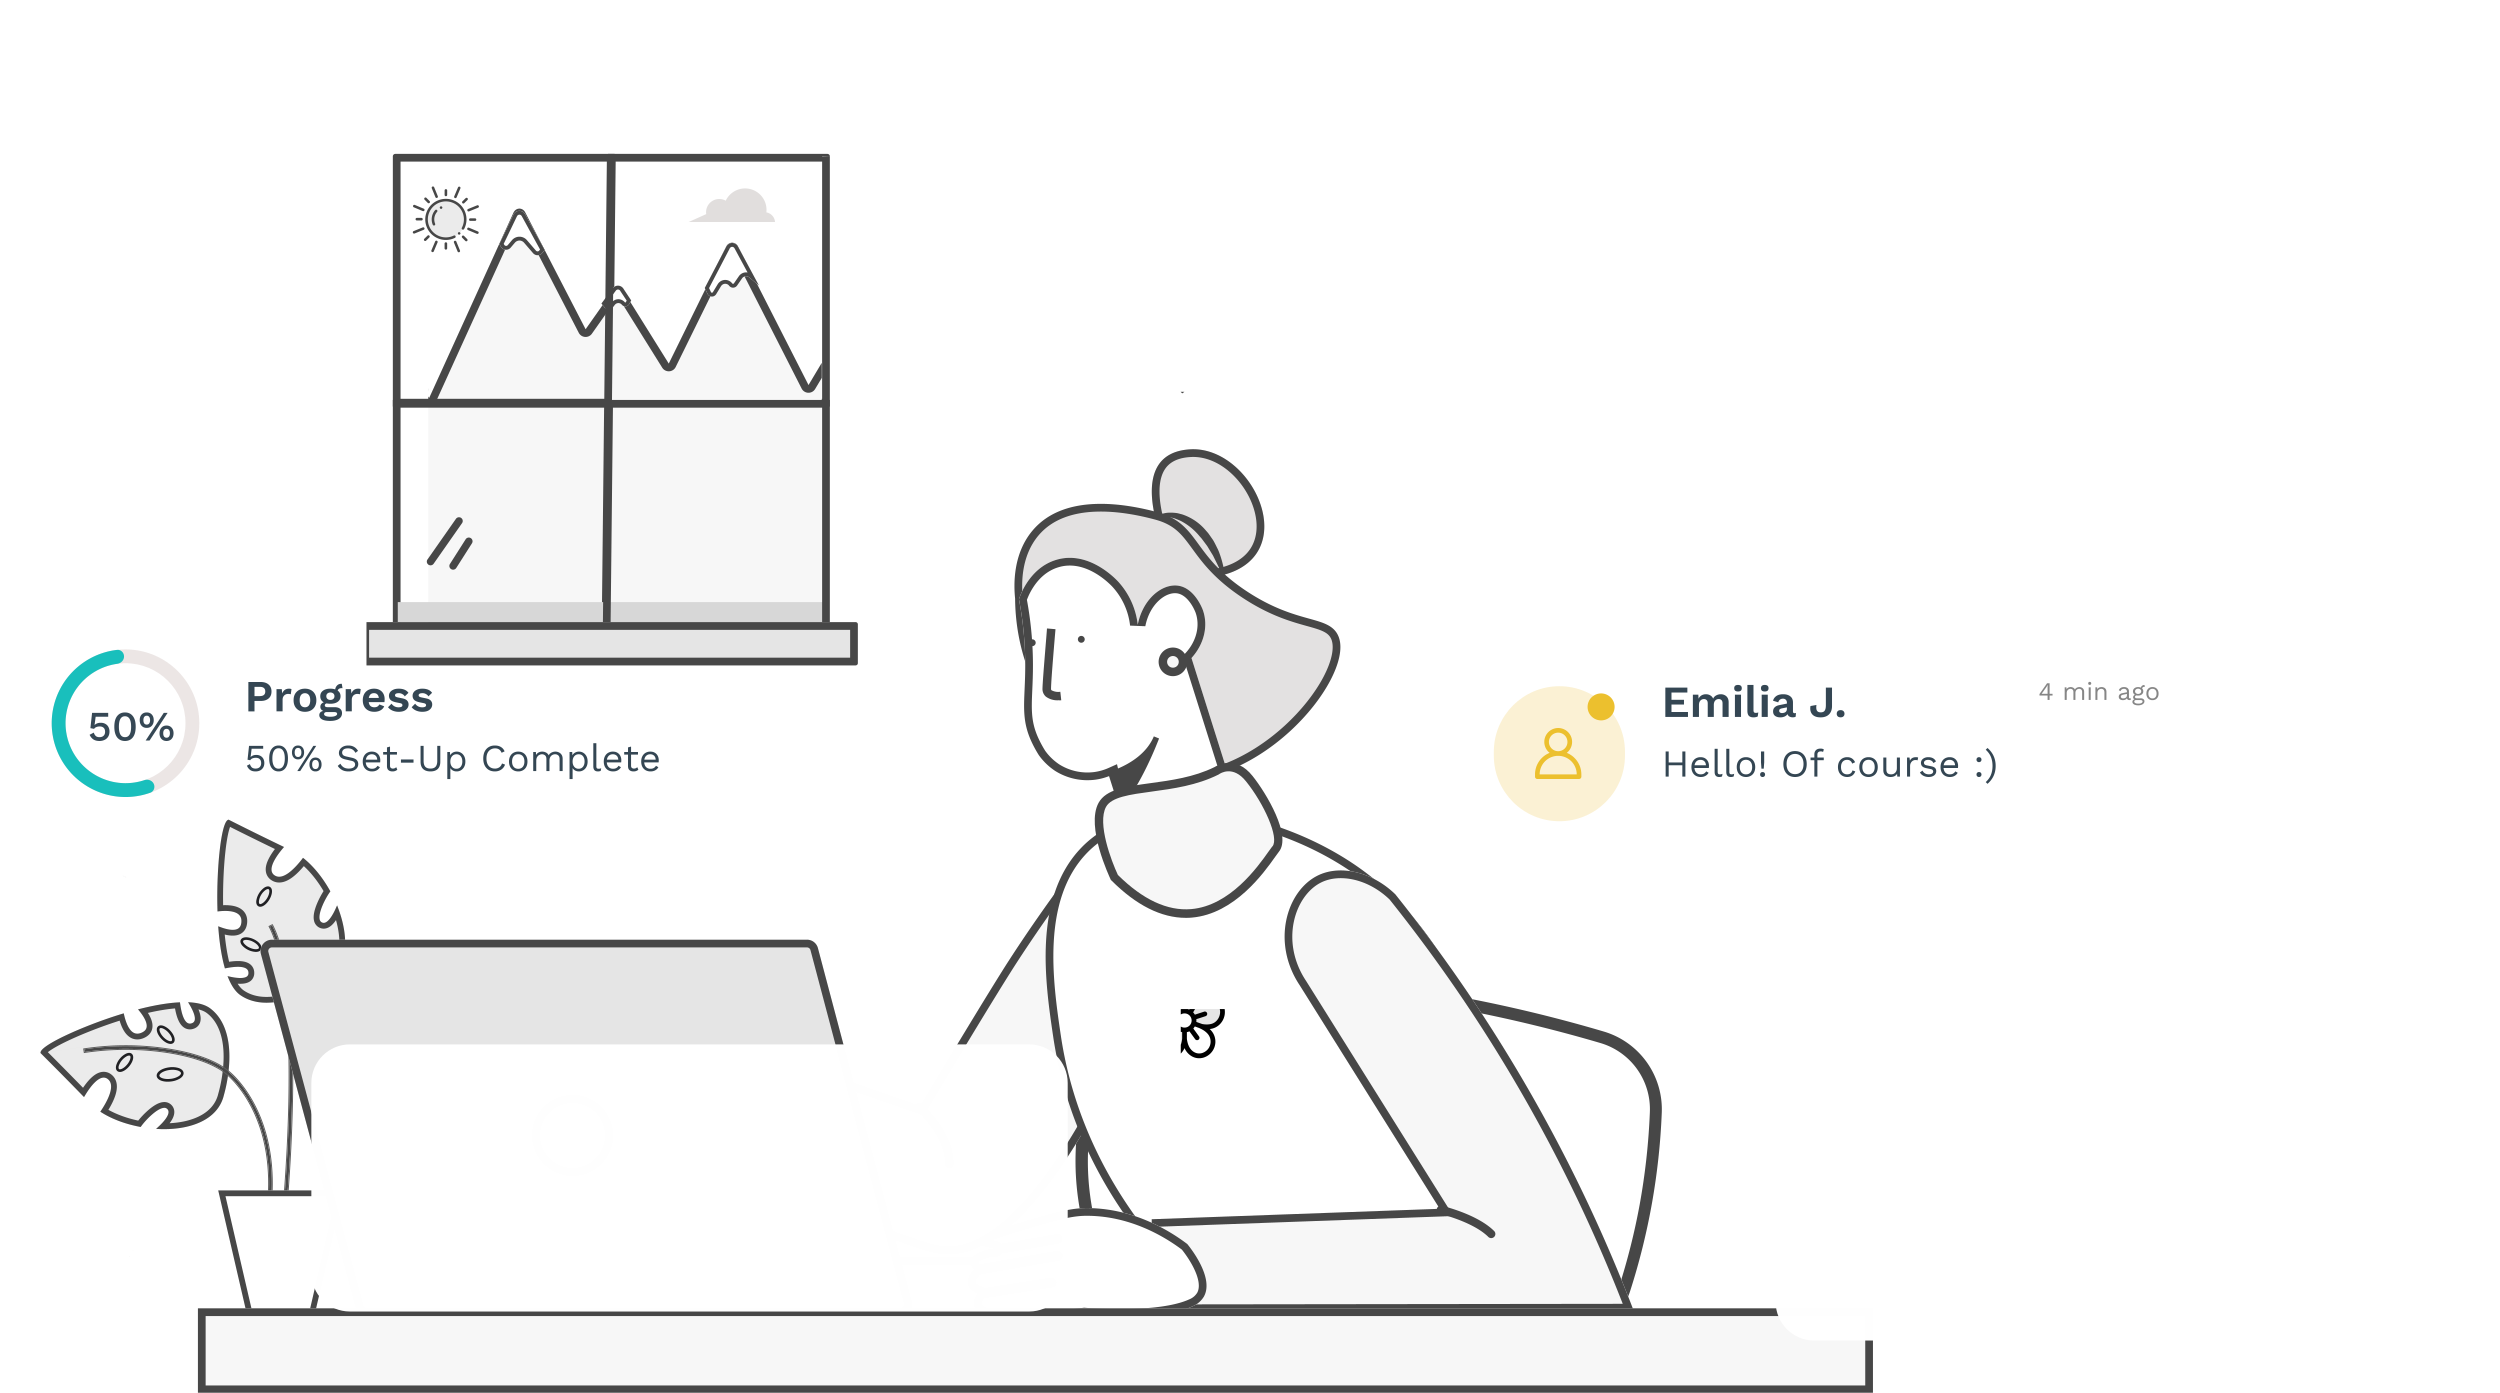 <svg width="648" height="361" fill="none" xmlns="http://www.w3.org/2000/svg"><g clip-path="url(#clip0_1609_9260)"><g clip-path="url(#clip1_1609_9260)"><path fill-rule="evenodd" clip-rule="evenodd" d="M215.093 40.548a.641.641 0 00-.618-.659h-56.871l-.709 65.484h58.198V40.548zm-2 62.825V41.889h-53.511l-.666 61.484h54.177zm1.36-62.825h-1.359a.72.72 0 010-.066l1.36.045-.001.021zm.022 0h.618l-.618-.02v.02z" fill="#474747"/><g clip-path="url(#clip2_1609_9260)"><path d="M79.332 161.562v-51.718l15.883-26.637c.152-.26.358-.475.6-.628a1.577 1.577 0 011.597-.056c.251.135.47.336.635.585l13.199 20.037 21.846-48.017c.142-.31.355-.57.619-.756.263-.185.566-.288.877-.297.311-.01.619.075.891.244.271.17.497.418.653.719l15.658 30.3 7.046-9.998c.174-.247.401-.444.659-.57a1.57 1.57 0 011.615.128c.239.167.438.397.579.67l11.654 18.675 14.91-30.323c.146-.304.363-.558.627-.736.264-.178.566-.275.875-.278.308-.004.612.084.88.256.267.172.489.42.642.72l18.29 35.922 7.19-12.051c.157-.266.371-.483.622-.634.251-.15.531-.23.816-.23.284 0 .565.08.816.23.25.15.464.368.621.634l7.186 12.051 11.373-17.119c.17-.257.396-.462.655-.597a1.573 1.573 0 011.638.105c.244.168.447.4.59.677l12.49 24.184v54.508H79.332z" fill="#F7F7F7"/><path fill-rule="evenodd" clip-rule="evenodd" d="M95.215 83.207l-15.883 26.637v51.718h174.232v-54.508l-12.49-24.184a1.847 1.847 0 00-.59-.677 1.573 1.573 0 00-1.638-.105c-.259.135-.485.34-.655.597l-11.373 17.12-7.186-12.052a1.814 1.814 0 00-.621-.634 1.585 1.585 0 00-.816-.23c-.285 0-.565.08-.816.23a1.8 1.8 0 00-.622.634l-7.19 12.051-18.29-35.922a1.853 1.853 0 00-.642-.72 1.591 1.591 0 00-.88-.256c-.309.003-.611.1-.875.278a1.855 1.855 0 00-.627.736l-14.91 30.323-11.654-18.675a1.851 1.851 0 00-.579-.67 1.57 1.57 0 00-1.615-.129 1.765 1.765 0 00-.659.571l-7.046 9.998-15.658-30.3a1.843 1.843 0 00-.653-.718 1.592 1.592 0 00-.891-.245 1.603 1.603 0 00-.877.297 1.87 1.87 0 00-.619.756l-21.846 48.017-13.198-20.037a1.786 1.786 0 00-.635-.585 1.577 1.577 0 00-1.597.056 1.824 1.824 0 00-.601.628zm1.461 1.455l-15.344 25.733v49.167h170.232V107.54l-12.021-23.276-11.059 16.647a2 2 0 01-3.384-.082l-6.905-11.582-6.91 11.582a2 2 0 01-3.5-.117l-18.006-35.363-14.642 29.777a1.999 1.999 0 01-3.491.176l-11.473-18.387-6.748 9.575a2 2 0 01-3.412-.234l-15.361-29.727-21.585 47.444a2.002 2.002 0 01-3.491.272l-12.9-19.583z" fill="#474747"/><path d="M158.832 74.72l-2.943 3.959.998 1.21c.114.139.255.25.414.326a1.14 1.14 0 001.01-.015c.157-.08.296-.196.406-.339l.641-.837c.11-.142.247-.256.403-.336a1.147 1.147 0 011.419.296c.126.15.284.266.462.338a1.135 1.135 0 001.086-.12c.159-.11.291-.259.384-.433l.493-.896-1.919-2.898a1.794 1.794 0 00-.572-.642 1.648 1.648 0 00-1.616-.145c-.26.117-.489.3-.666.532z" fill="#fff"/><path fill-rule="evenodd" clip-rule="evenodd" d="M158.832 74.72l-2.943 3.959.998 1.21c.114.139.255.25.414.326a1.14 1.14 0 001.01-.015c.157-.08.296-.196.406-.339l.641-.837c.11-.142.247-.256.403-.336a1.147 1.147 0 011.419.296c.126.15.284.266.462.338a1.135 1.135 0 001.086-.12c.159-.11.291-.259.384-.433l.493-.896-1.919-2.898a1.794 1.794 0 00-.572-.642 1.648 1.648 0 00-1.616-.145c-.26.117-.489.3-.666.532zm3.605 3.2l-.201.367-.005.01a.243.243 0 01-.072.082.153.153 0 01-.071.028.135.135 0 01-.067-.01.192.192 0 01-.075-.056l-.766.643.764-.645a2.195 2.195 0 00-.762-.582 2.14 2.14 0 00-1.878.041 2.204 2.204 0 00-.736.613l-.643.84h-.001a.191.191 0 01-.068.058.14.14 0 01-.126.002.21.21 0 01-.069-.055l-.502-.61 2.47-3.323a.74.74 0 01.28-.223.646.646 0 01.642.06c.1.067.187.163.251.283a.923.923 0 00.05.084l1.585 2.394z" fill="#474747"/><path d="M188.252 63.94l-5.58 10.708.692 1.46c.103.218.259.404.453.538a1.252 1.252 0 001.314.075c.206-.111.38-.278.505-.483l1.24-2.038c.111-.185.263-.34.442-.451a1.247 1.247 0 011.193-.073c.191.088.358.224.489.394.127.161.287.29.468.376a1.259 1.259 0 001.148-.035c.176-.097.329-.235.447-.404l1.275-1.845a1.32 1.32 0 01.386-.37 1.256 1.256 0 011.013-.144c.169.05.327.135.465.25l2.514 2.1-5.44-10.1a1.779 1.779 0 00-.643-.678 1.658 1.658 0 00-1.755.023c-.264.17-.48.41-.626.696z" fill="#fff"/><path fill-rule="evenodd" clip-rule="evenodd" d="M188.252 63.94l-5.58 10.708.692 1.46c.103.218.259.404.453.538a1.252 1.252 0 001.314.075c.206-.111.38-.278.505-.483l1.24-2.038c.111-.185.263-.34.442-.451a1.247 1.247 0 011.193-.073c.191.088.358.224.489.394.127.161.287.29.468.376a1.259 1.259 0 001.148-.035c.176-.097.329-.235.447-.404l1.275-1.845a1.32 1.32 0 01.386-.37 1.256 1.256 0 011.013-.144c.169.05.327.135.465.25l2.514 2.1-5.44-10.1a1.779 1.779 0 00-.643-.678 1.658 1.658 0 00-1.755.023c-.264.17-.48.41-.626.696zm2.144.434a.782.782 0 00-.28-.298.658.658 0 00-.699.01.787.787 0 00-.274.307l-.891-.454.887.462-5.35 10.268.479 1.012a.365.365 0 00.118.143.253.253 0 00.27.017.345.345 0 00.126-.123l1.238-2.035c.191-.317.453-.587.77-.784a2.246 2.246 0 012.144-.13c.337.157.628.393.853.685a.327.327 0 00.111.09.254.254 0 00.235-.008.328.328 0 00.11-.1l1.273-1.844a2.33 2.33 0 01.676-.647 2.26 2.26 0 011.574-.314l-3.37-6.257z" fill="#474747"/><path d="M133.088 55.64l-3.66 7.614.399.685c.131.222.309.41.52.547a1.524 1.524 0 001.424.135 1.6 1.6 0 00.604-.44l1.079-1.268c.15-.176.333-.317.539-.413a1.528 1.528 0 011.304 0c.205.096.389.237.539.413l2.315 2.688c.152.178.339.32.547.416a1.525 1.525 0 001.32-.02 1.61 1.61 0 00.536-.432l.633-.77-5.062-9.24a1.776 1.776 0 00-.653-.679 1.654 1.654 0 00-1.766.05 1.8 1.8 0 00-.618.714z" fill="#fff"/><path fill-rule="evenodd" clip-rule="evenodd" d="M132.692 62.265c.241-.282.538-.512.875-.67a2.532 2.532 0 012.156 0c.336.158.632.386.872.668l2.316 2.689c.061.07.131.123.206.157a.522.522 0 00.456-.007.61.61 0 00.203-.165l.005-.007.204-.248-4.737-8.647a.78.78 0 00-.284-.297.655.655 0 00-.704.02.793.793 0 00-.271.316l-3.43 7.135.13.223.001.001a.642.642 0 00.202.215.523.523 0 00.497.05.6.6 0 00.226-.167h.001l1.076-1.266zm-.317 1.916a1.6 1.6 0 01-.604.44 1.524 1.524 0 01-1.424-.135 1.652 1.652 0 01-.52-.547l-.399-.685 3.66-7.614a1.8 1.8 0 01.618-.714 1.654 1.654 0 011.766-.05c.272.16.497.395.653.679l5.062 9.24-.633.77c-.147.183-.33.33-.536.433a1.528 1.528 0 01-1.32.02 1.603 1.603 0 01-.547-.417l-2.315-2.688a1.607 1.607 0 00-.539-.413 1.528 1.528 0 00-1.304 0 1.598 1.598 0 00-.539.413l-1.079 1.268z" fill="#474747"/><path opacity=".07" d="M98.045 82.051L93.29 97.19l2.429.622-3.449 10.503 9.326-11.125 6.031 11.282 3.618-7.507-13.199-18.914z" fill="#000"/></g><path d="M112.036 53.336a4.984 4.984 0 000 7.063 5.019 5.019 0 007.083 0 4.984 4.984 0 000-7.063 5.019 5.019 0 00-7.083 0z" fill="#EBEBEB"/><path d="M110.624 58.876a5.303 5.303 0 002.875 2.901 5.321 5.321 0 004.4-.113.334.334 0 10-.291-.6 4.657 4.657 0 01-3.85.1 4.64 4.64 0 01-2.514-2.54 4.617 4.617 0 01.022-3.567 4.639 4.639 0 012.545-2.507 4.657 4.657 0 013.578.022 4.633 4.633 0 012.514 2.538 4.641 4.641 0 01-.195 3.932.334.334 0 10.592.31 5.305 5.305 0 00.223-4.494 5.301 5.301 0 00-2.874-2.9 5.347 5.347 0 00-2.075-.422c-.682 0-1.364.132-2.015.396a5.3 5.3 0 00-2.909 2.866 5.277 5.277 0 00-.026 4.078z" fill="#474747"/><path d="M113.263 54.436a.333.333 0 00-.472.035 3.646 3.646 0 00-.622 3.779c.07.17.265.252.436.183a.333.333 0 00.183-.435 2.981 2.981 0 01.51-3.092.333.333 0 00-.035-.47zm1.342-.81a.338.338 0 00-.464-.093.335.335 0 00-.092.463.338.338 0 00.463.092.336.336 0 00.093-.462zm-7.133 6.89l2.343-.951a.334.334 0 10-.252-.618l-2.343.951a.334.334 0 10.252.618zm13.678-5.912c.069.17.264.253.436.183l2.342-.95a.333.333 0 10-.252-.618l-2.343.95a.333.333 0 00-.183.435zm-13.891-.869l2.331.979a.334.334 0 00.26-.615l-2.331-.98a.333.333 0 10-.26.615zm14.169 5.259a.333.333 0 00-.13.64l2.331.98a.334.334 0 00.26-.614l-2.331-.98a.33.33 0 00-.13-.026zm-8.559-7.87a.335.335 0 00.62-.251l-.954-2.336a.338.338 0 00-.436-.183.333.333 0 00-.183.434l.953 2.337zm5.101 11.278a.332.332 0 00-.31.46l.953 2.336a.335.335 0 00.62-.252l-.954-2.336a.332.332 0 00-.309-.208zm-.057-11.066a.335.335 0 00.438-.178l.982-2.324a.333.333 0 00-.178-.437.337.337 0 00-.438.178l-.983 2.324a.334.334 0 00.179.437zm-5.48 13.824l.982-2.324a.333.333 0 00-.308-.463.334.334 0 00-.308.204l-.983 2.324a.335.335 0 00.617.26v-.001zm-4.385-8.682a.333.333 0 100 .667h1.172a.334.334 0 100-.667h-1.172zm15.051.778a.334.334 0 100-.667h-1.172a.334.334 0 100 .667h1.172zm-12.223-4.668c.13.131.342.133.473.003a.332.332 0 00.004-.471l-.823-.833a.333.333 0 00-.476.468l.822.833zm9.396 8.558a.333.333 0 10-.476.468l.823.833a.333.333 0 10.476-.468l-.823-.833zm-4.698-10.281h.001a.335.335 0 00.335-.333l.004-1.168a.333.333 0 00-.333-.335h-.001a.334.334 0 00-.335.332l-.004 1.17a.333.333 0 00.333.334zm.33 13.507v-1.236a.334.334 0 00-.669 0v1.236a.334.334 0 00.669 0zm4.431-11.714l.835-.82a.333.333 0 00.003-.472.338.338 0 00-.473-.004l-.835.82a.333.333 0 00-.003.473.335.335 0 00.473.003zm-9.287 8.322a.333.333 0 00-.234.097l-.835.82a.332.332 0 00-.004.472c.13.13.341.132.473.003l.835-.82a.333.333 0 00-.235-.571zm7.691-.297c.168.245.563.161.609-.136.045-.299-.316-.497-.546-.305a.337.337 0 00-.063.44z" fill="#474747"/><path fill-rule="evenodd" clip-rule="evenodd" d="M158.607 103.665h-56.783v60.188h56.134l.649-60.188zm-2.021 2h-52.762v56.188h52.156l.606-56.188z" fill="#474747"/><path d="M103.105 156.065h110.911v5.197H103.105v-5.197z" fill="#D7D7D7"/><path fill-rule="evenodd" clip-rule="evenodd" d="M213.094 161.853v-56.188h-54.22l-.606 56.188h54.826zm-56.848 2l.649-60.188h58.199v60.188h-58.848z" fill="#474747"/><path d="M222.352 161.832v10.064a.576.576 0 01-.572.57H94.236a.577.577 0 01-.572-.57v-10.064a.572.572 0 01.572-.57H221.78a.572.572 0 01.572.57z" fill="#E5E5E5"/><path fill-rule="evenodd" clip-rule="evenodd" d="M222.352 161.832a.572.572 0 00-.572-.57H94.236a.572.572 0 00-.572.57v10.064a.57.57 0 00.572.57H221.78a.576.576 0 00.572-.57v-10.064zm-2 8.634v-7.204H95.664v7.204h124.688zM101.825 40.548v64.825h56.783l.709-65.484h-56.872a.644.644 0 00-.579.413.626.626 0 00-.041.246zm2 1.341v61.484h52.804l.666-61.484h-53.47z" fill="#474747"/><path d="M111.6 146.536a.974.974 0 01-.859-.52.96.96 0 01.065-1.001l7.37-10.529a.97.97 0 011.751.385.963.963 0 01-.16.723l-7.37 10.528a.973.973 0 01-.797.414zm5.846 1.124a.976.976 0 01-.85-.502.972.972 0 01.032-.984l4.068-6.389a.968.968 0 011.339-.298.966.966 0 01.299 1.335l-4.068 6.389a.97.97 0 01-.82.449z" fill="#474747"/><path d="M198.642 55.051a5.55 5.55 0 00-3.979-5.992 5.555 5.555 0 00-6.555 2.96 3.419 3.419 0 00-5.057 3.477l-4.549 2.05h22.386a2.719 2.719 0 00-2.246-2.495z" fill="#E1DEDD"/></g><path d="M31.72 262.764l.357-.108.081.364c.392 1.748 1.162 3.989 2.53 4.691.6.291 1.263.291 2.032-.05.712-.314 1.124-.74 1.26-1.305.245-1.014-.4-2.505-1.864-4.312l-.342-.422.525-.131c3.828-.962 7.202-1.527 10.03-1.678l.317-.018.043.318c.36 2.724 1.014 4.457 1.885 5.014a1.224 1.224 0 001.092.11 1.082 1.082 0 00.758-.655c.212-.559.15-1.748-1.333-4.236l-.34-.583.66.05c2.212.16 3.925.687 5.09 1.567 3.485 2.622 5.183 7.368 4.936 13.693-.13 2.97-.6 5.916-1.402 8.778-.723 3.068-2.823 5.489-6.075 6.992-2.579 1.203-5.808 1.83-9.415 1.83-.415 0-.833 0-1.257-.026l-.833-.033.612-.568c1.667-1.544 2.614-2.89 2.614-3.787a1.06 1.06 0 00-.308-.792 1.065 1.065 0 00-.897-.309c-1.835.14-4.783 3.231-5.883 4.775l-.128.18-.218-.04c-3.795-.723-7.24-2.014-9.957-3.735l-.29-.19.197-.291c1.562-2.331 3.865-6.523 1.742-8.158a1.691 1.691 0 00-1.397-.352c-1.283.245-2.854 1.847-4.536 4.638l-.23.382-.31-.321c-6.748-6.928-10.814-10.948-10.855-10.989l-.119-.117.018-.166c.218-2.027 11.784-7.143 21.21-10.01z" fill="#EBEBEB"/><path fill-rule="evenodd" clip-rule="evenodd" d="M26.754 286.992c1.47-2.386 3.058-5.83 1.197-7.283l-.012-.01-.001-.001a1.679 1.679 0 00-.652-.331l-.006-.001a1.681 1.681 0 00-.727-.021l-.005.001-.006.001c-1.133.216-2.49 1.49-3.95 3.706a25.733 25.733 0 00-.534.847l-.052.085-.23.382-.31-.321a59.94 59.94 0 01-.08-.081l-.217-.223-.474-.487a939.908 939.908 0 00-10.084-10.198l-.119-.117.018-.166a.914.914 0 01.146-.377c.628-1.008 3.18-2.522 6.608-4.128l.003-.002c3.846-1.801 8.795-3.718 13.372-5.167a61.499 61.499 0 011.08-.336l.358-.108.081.364c.079.35.172.72.283 1.093.441 1.491 1.153 3.036 2.247 3.598.599.29 1.258.291 2.024-.046l.008-.004c.708-.312 1.12-.735 1.258-1.295 0 .001 0 0 0 0l.003-.01c.203-.845-.212-2.023-1.204-3.439-.059-.084-.12-.17-.184-.256l-.003-.004a16.52 16.52 0 00-.474-.613l-.342-.422.525-.131.262-.065.25-.062.206-.05h.001l.365-.088c3.237-.766 6.127-1.234 8.612-1.394l.278-.016.056-.003.317-.018.043.318.005.034.04.284c.367 2.541 1.003 4.161 1.84 4.696a.023.023 0 01.006.004l.003.001c.156.097.333.158.516.178l.008.001a1.236 1.236 0 00.559-.074l.029-.007c.158-.042.305-.12.43-.227l.007-.006a1.08 1.08 0 00.287-.404l.002-.005.003-.006c.181-.479.163-1.42-.78-3.245a16.441 16.441 0 00-.303-.561l-.003-.004a18.293 18.293 0 00-.247-.426l-.34-.583.66.05c.152.011.302.024.45.038l.05.005.017.002.173.019c.167.018.33.04.49.063 1.65.241 2.962.724 3.91 1.44l.011.009c3.477 2.624 5.172 7.366 4.925 13.684a38.803 38.803 0 01-1.402 8.778l-.001.004-.007.03c-.73 3.051-2.826 5.459-6.064 6.957l-.003.001-.001.001c-2.57 1.198-5.785 1.824-9.376 1.829h-.038l-.403-.001-.327-.004-.176-.005a13.893 13.893 0 01-.35-.016l-.834-.033.612-.568a20.689 20.689 0 00.89-.876c1.1-1.164 1.713-2.17 1.724-2.892v-.019a1.06 1.06 0 00-.062-.406l-.009-.023a1.06 1.06 0 00-.208-.334l-.008-.007a1.069 1.069 0 00-.395-.269l-.038-.014a1.054 1.054 0 00-.485-.048c-1.771.135-4.579 3.019-5.762 4.608a7.61 7.61 0 00-.121.167l-.128.18-.218-.04-.195-.038c-3.272-.642-6.276-1.706-8.77-3.106a20.63 20.63 0 01-.992-.591l-.29-.19.197-.291.052-.079.137-.207c.12-.184.243-.378.368-.579zm-14.348-14.266c.248-.202.577-.438.994-.705 1.179-.756 2.87-1.643 4.89-2.575 3.703-1.709 8.377-3.511 12.718-4.89.182.613.41 1.249.695 1.847.458.963 1.173 2.064 2.3 2.642a.43.43 0 00.03.016c1.066.516 2.196.458 3.294-.028m-24.921 3.693l.029.029a691.35 691.35 0 012.152 2.156 1093.42 1093.42 0 016.935 7.044c.61-.901 1.222-1.672 1.83-2.293.843-.862 1.82-1.579 2.904-1.787.46-.091.936-.078 1.391.036.449.114.867.324 1.226.615.915.714 1.317 1.698 1.403 2.678.083.942-.116 1.911-.4 2.78-.425 1.295-1.119 2.604-1.777 3.683 2.19 1.216 4.826 2.176 7.73 2.792a21.91 21.91 0 012.432-2.56c.594-.529 1.244-1.04 1.9-1.437.618-.374 1.372-.727 2.161-.797a2.556 2.556 0 012.116.746 2.555 2.555 0 01.743 1.88c-.01.904-.459 1.767-.95 2.474a9.539 9.539 0 01-.272.373c2.855-.142 5.358-.717 7.367-1.654l.005-.002c2.897-1.34 4.642-3.42 5.244-5.975l.015-.061a37.306 37.306 0 001.349-8.435c.236-6.073-1.409-10.227-4.34-12.432l-.002-.002c-.51-.385-1.22-.714-2.158-.946.181.43.315.823.407 1.183.222.865.231 1.638-.02 2.3l-.008.022a2.584 2.584 0 01-1.71 1.537 2.725 2.725 0 01-2.336-.279l-.005-.003c-.85-.542-1.377-1.489-1.73-2.43-.276-.732-.497-1.599-.67-2.577-2.06.177-4.414.564-7.034 1.161.295.463.542.916.733 1.357.377.873.602 1.853.373 2.805v.001c-.282 1.165-1.133 1.892-2.112 2.325" fill="#474747"/><path d="M44.213 270.581c-.69 0-1.591-.478-2.39-1.326-.749-.798-1.202-1.727-1.181-2.427a1.071 1.071 0 01.319-.778c.337-.32.871-.361 1.504-.113a4.703 4.703 0 011.632 1.165c1.141 1.215 1.513 2.593.871 3.205a1.06 1.06 0 01-.755.274zm-.615-3.004a4.1 4.1 0 00-1.383-.996c-.354-.14-.653-.149-.784-.027a.431.431 0 00-.101.292c0 .422.29 1.183.996 1.931.932.994 1.905 1.271 2.163 1.026.259-.245.04-1.232-.891-2.226zm.282 9.075a5.701 5.701 0 012.418.178c.76.254 1.217.688 1.283 1.227.067.539-.27 1.072-.946 1.5a5.709 5.709 0 01-2.306.763 6.86 6.86 0 01-.871.056c-1.565 0-2.733-.583-2.84-1.457-.122-1.046 1.278-2.019 3.261-2.267zm.365 2.981a5.02 5.02 0 002.033-.659c.427-.271.662-.582.63-.833-.032-.25-.334-.495-.813-.655-.44-.135-.9-.2-1.36-.193-.254 0-.508.016-.76.047-1.6.198-2.721.95-2.654 1.492.067.541 1.324.999 2.924.801zm-13.158-5.256a4.674 4.674 0 011.562-1.261c.616-.292 1.162-.274 1.51.026.683.582.392 1.969-.676 3.251-.703.839-1.571 1.398-2.265 1.457h-.122a1.052 1.052 0 01-.686-.23c-.357-.292-.458-.828-.29-1.486a4.708 4.708 0 01.967-1.757zm-.232 2.718a.41.41 0 00.29.067c.418-.035 1.136-.425 1.795-1.215.871-1.046 1.037-2.039.764-2.275a.371.371 0 00-.242-.07 1.339 1.339 0 00-.54.143 4.472 4.472 0 00-2.146 2.569c-.08.368-.06.668.079.781z" fill="#212124"/><path d="M42.882 271.915c7.353 1.072 12.987 3.082 16.291 5.827 2.033 1.678 4.092 4.204 5.808 7.114 5.372 9.16 5.843 19.357 5.29 26.293l-.684-.055c.542-6.843.08-16.898-5.207-25.9-1.67-2.843-3.674-5.305-5.645-6.934-3.163-2.622-8.825-4.623-15.951-5.66a71.61 71.61 0 00-20.833.067l-.101-.682a72.177 72.177 0 0121.032-.07z" fill="#474747"/><path fill-rule="evenodd" clip-rule="evenodd" d="M70.291 310.894c.52-6.93-.004-16.99-5.31-26.038-1.716-2.91-3.775-5.436-5.808-7.114-3.305-2.745-8.938-4.755-16.29-5.827a72.233 72.233 0 00-20.78.032l-.041.006-.213.032.102.682.157-.024a71.62 71.62 0 0120.676-.043c7.126 1.037 12.788 3.038 15.95 5.66 1.972 1.629 3.976 4.091 5.646 6.934 5.288 9.003 5.75 19.057 5.206 25.9l.686.055.02-.255zm-27.544-38.041a71.377 71.377 0 00-20.758.067l-.253.038-.177-1.188.252-.038a72.443 72.443 0 0121.108-.07c7.369 1.074 13.059 3.093 16.417 5.883 2.062 1.701 4.138 4.252 5.865 7.181v.001c5.41 9.224 5.88 19.481 5.326 26.443l-.02.255-1.196-.096.02-.255c.541-6.819.078-16.812-5.172-25.75-1.659-2.825-3.644-5.261-5.587-6.866-3.108-2.577-8.715-4.57-15.825-5.605z" fill="#5E5E5E"/><path d="M112.446 273.984a5.199 5.199 0 012.654 2.96c.197.667.11 1.214-.25 1.538a1.082 1.082 0 01-.746.268 2.15 2.15 0 01-.805-.181 4.716 4.716 0 01-1.62-1.218c-1.127-1.258-1.452-2.671-.784-3.283.36-.323.909-.355 1.551-.084zm-.189 2.849c.371.43.828.777 1.342 1.02.336.139.618.16.737.052.119-.108.128-.39.026-.74a4.109 4.109 0 00-.871-1.457 4.032 4.032 0 00-1.344-1.019 1.413 1.413 0 00-.503-.123.34.34 0 00-.232.07c-.258.23-.038 1.218.842 2.191l.003.006z" fill="#212124"/><path d="M100.736 271.929a1.087 1.087 0 01-.734-.256c-.686-.609-.363-2.022.749-3.295a4.781 4.781 0 011.609-1.232c.636-.292 1.187-.251 1.55.07a1.114 1.114 0 01.36.795c.044.711-.38 1.666-1.109 2.494-.793.909-1.713 1.424-2.425 1.424zm2.663-4.134a.325.325 0 00-.223-.067 1.37 1.37 0 00-.511.128 4.048 4.048 0 00-1.333 1.032c-.872 1.005-1.075 1.975-.819 2.199.255.225 1.187-.09 2.067-1.095.671-.763.944-1.521.918-1.934a.386.386 0 00-.099-.263z" fill="#474747"/><path d="M90.169 263.026c1.138-.926 2.84-1.515 5.053-1.748a.386.386 0 01.368.174.394.394 0 01.012.409c-1.39 2.523-1.414 3.7-1.188 4.242a1.06 1.06 0 00.752.606 1.195 1.195 0 001.054-.143c.581-.402 1.357-1.605 1.694-5.046a.391.391 0 01.391-.349c2.838.055 6.232.504 10.092 1.331a.407.407 0 01.176.085.38.38 0 01.134.352.376.376 0 01-.075.178c-1.394 1.844-1.987 3.344-1.711 4.335.151.548.581.953 1.281 1.235.764.306 1.417.291 1.995-.02 1.342-.74 2.015-2.989 2.346-4.746a.41.41 0 01.175-.257.385.385 0 01.304-.046 111.922 111.922 0 0114.642 5.008c4.463 1.917 6.792 3.371 6.923 4.323a.395.395 0 01-.102.318c-.041.041-3.967 4.201-10.471 11.362a.39.39 0 01-.317.126.383.383 0 01-.293-.175c-1.769-2.719-3.383-4.26-4.664-4.458a1.629 1.629 0 00-.718.044c-.234.067-.45.186-.632.347-2.033 1.678.392 5.751 2.033 8.029a.39.39 0 01-.096.545c-2.663 1.815-6.066 3.228-9.842 4.078a.382.382 0 01-.392-.142c-1.147-1.501-4.184-4.475-6.011-4.554a1.02 1.02 0 00-.853.326 1.008 1.008 0 00-.267.772c.055.889 1.025 2.191 2.735 3.668a.392.392 0 01.117.417.39.39 0 01-.341.265 31.09 31.09 0 01-2.302.084c-3.195 0-6.075-.515-8.442-1.52-3.313-1.41-5.517-3.767-6.336-6.821a38.74 38.74 0 01-1.702-8.74c-.47-6.333 1.069-11.135 4.478-13.894zm-2.056 22.381a.088.088 0 010 .023c.778 2.861 2.761 4.988 5.898 6.322 2.593 1.102 5.851 1.591 9.469 1.431-1.475-1.396-2.25-2.596-2.323-3.584a1.786 1.786 0 01.468-1.34 1.77 1.77 0 01.659-.458c.251-.101.522-.144.793-.124 2.131.09 5.186 3.102 6.435 4.661 3.386-.793 6.562-2.095 9.002-3.694-2.939-4.207-3.514-7.231-1.656-8.74a2.399 2.399 0 011.958-.557c1.452.224 3.104 1.699 4.916 4.37 5.561-6.118 9.17-9.964 9.978-10.82-.32-.44-1.818-1.611-6.389-3.578a111.327 111.327 0 00-14.139-4.862c-.392 1.85-1.161 4.049-2.654 4.871-.781.431-1.676.452-2.651.061-.976-.39-1.522-.961-1.743-1.748-.319-1.151.178-2.668 1.481-4.521a53.517 53.517 0 00-9.002-1.183c-.31 2.794-.978 4.559-1.989 5.244a1.951 1.951 0 01-1.699.25 1.807 1.807 0 01-1.257-1.054c-.386-.93-.102-2.331.871-4.251-1.704.262-3.02.763-3.917 1.492-7.71 6.307-2.561 21.635-2.51 21.789z" fill="#474747"/><path d="M101.333 277.902a5.708 5.708 0 012.346.688c.706.416 1.069.952 1.02 1.509-.05.556-.5 1.019-1.266 1.305a5.363 5.363 0 01-1.815.291c-.204 0-.41 0-.619-.029a5.71 5.71 0 01-2.346-.687c-.706-.417-1.069-.95-1.02-1.51.096-1.072 1.685-1.745 3.7-1.567zm-2.291 2.421a5.5 5.5 0 004.121.367c.458-.169.743-.411.766-.647.023-.236-.221-.521-.642-.769a4.913 4.913 0 00-2.032-.582 6.138 6.138 0 00-.567-.027c-1.385 0-2.256.481-2.294.892-.02.215.227.504.648.766zm-24.589-41.125c1.028-.21 2.105 1.113 2.503 3.076a5.695 5.695 0 010 2.436c-.192.781-.58 1.27-1.118 1.378a1.03 1.03 0 01-.215.02c-.462 0-.935-.291-1.35-.85a5.68 5.68 0 01-.938-2.247c-.386-1.963.09-3.6 1.118-3.813zm-.43 3.677c.13.707.407 1.378.816 1.969.29.405.63.618.871.565.241-.052.465-.373.581-.874a5.082 5.082 0 00-.02-2.132c-.308-1.51-1.08-2.544-1.615-2.544a.343.343 0 00-.078 0c-.52.125-.886 1.425-.555 3.016z" fill="#212124"/><path d="M59.082 212.514l.15-.067.149.076c.05.023 5.146 2.622 13.837 6.823l.4.192-.29.341c-2.093 2.488-3.121 4.507-2.93 5.792a1.68 1.68 0 00.776 1.215c2.227 1.503 5.421-2.016 7.146-4.248l.215-.291.29.224c2.492 2.039 4.81 4.9 6.703 8.28l.107.195-.13.178c-1.11 1.538-3.09 5.326-2.64 7.114a1.078 1.078 0 001 .868 1.04 1.04 0 00.428-.072c.842-.309 1.818-1.623 2.744-3.703l.343-.764.29.784c1.453 3.855 2.048 7.575 1.696 10.721-.394 3.578-2.015 6.346-4.683 8.012a38.779 38.779 0 01-7.841 4.126c-2.805 1.063-5.407 1.596-7.756 1.593-2.59 0-4.87-.647-6.755-1.94-1.202-.828-2.247-2.287-3.104-4.341l-.255-.612.647.143c2.823.617 3.967.291 4.428-.082a1.093 1.093 0 00.352-.92 1.25 1.25 0 00-.456-1.005c-.801-.653-2.648-.72-5.337-.196l-.314.062-.084-.309c-.758-2.739-1.298-6.118-1.609-10.072l-.044-.542.509.19c2.175.818 3.775.958 4.666.402.49-.309.764-.836.834-1.617.075-.833-.122-1.457-.602-1.943-1.1-1.09-3.455-1.099-5.227-.912l-.368.038v-.373c-.308-9.885.845-22.506 2.715-23.36z" fill="#EBEBEB"/><path fill-rule="evenodd" clip-rule="evenodd" d="M57.867 236.127a15.836 15.836 0 00-1.061.074l-.07.008-.37.038v-.417a82.654 82.654 0 01-.028-1.088c-.095-4.817.138-10.135.617-14.365v-.005c.424-3.738 1.04-6.627 1.792-7.573a.95.95 0 01.335-.285l.15-.067.149.076.119.06.07.035a827.96 827.96 0 0012.652 6.246l.6.29.266.129.13.063.4.192-.29.341-.087.104a31.955 31.955 0 00-.603.749c-1.627 2.097-2.409 3.804-2.24 4.939a1.688 1.688 0 00.248.691l.003.004c.132.206.306.381.512.512l.013.008.002.002c2.052 1.381 4.924-1.497 6.712-3.703l.198-.248a30.495 30.495 0 00.234-.299l.215-.291.29.224.15.123.119.101c.198.168.396.341.592.519 2.116 1.925 4.081 4.438 5.732 7.344l.11.193.107.195-.13.178c-1.11 1.538-3.09 5.326-2.64 7.114.032.163.1.316.201.448l.009.01c.096.122.217.222.355.292l.008.004.007.004a1.038 1.038 0 00.796.057l.011-.004.041-.015c.676-.248 1.438-1.143 2.19-2.561a15.618 15.618 0 00.412-.83l.003-.006c.047-.1.093-.202.14-.306l.342-.764.29.784.117.313.001.004a30.21 30.21 0 01.32.918c1.131 3.411 1.572 6.677 1.258 9.486l-.001.016c0-.001 0 0 0 0-.397 3.559-2.008 6.316-4.66 7.982l-.022.014-.034.023-.203.137a38.826 38.826 0 01-7.604 3.966c-2.805 1.063-5.407 1.596-7.756 1.593-2.59 0-4.87-.647-6.755-1.94l-.023-.016-.001-.001c-.969-.675-1.835-1.761-2.582-3.239a14.352 14.352 0 01-.306-.641v-.002c-.025-.055-.05-.109-.073-.164-.04-.092-.08-.184-.119-.278l-.255-.612.647.143c.122.027.24.051.357.075l.132.026.113.021c.184.035.36.065.528.091 1.958.3 2.856.039 3.266-.269l.004-.004a1.098 1.098 0 00.3-.406l.013-.034a1.103 1.103 0 00.067-.502 1.25 1.25 0 00-.456-1.005l-.004-.004-.002-.001c-.774-.624-2.51-.708-5.03-.248a17.49 17.49 0 00-.282.054l-.02.003-.313.062-.084-.309a29.244 29.244 0 01-.088-.325c-.642-2.415-1.12-5.308-1.426-8.637a81.714 81.714 0 01-.034-.378l-.001-.009-.017-.195a91.18 91.18 0 01-.043-.528l-.044-.542.509.19a13.259 13.259 0 00.491.176c.08.028.16.055.239.08l.005.002c.103.033.205.065.305.095 1.649.493 2.883.512 3.626.049l.003-.002c.488-.309.76-.834.83-1.611v-.003s0-.001 0 0c.076-.832-.12-1.455-.598-1.942 0 .001 0 0 0 0l-.003-.002c-.878-.87-2.554-1.051-4.095-.994zm20.886-11.633c-.813.97-1.829 2.051-2.917 2.868-.728.547-1.58 1.046-2.499 1.267-.958.23-2.017.156-2.982-.486a3.181 3.181 0 01-1.443-2.267c-.158-1.097.214-2.258.756-3.328.395-.779.932-1.611 1.592-2.483a992.97 992.97 0 01-8.87-4.354c-1.185-.59-2.1-1.05-2.723-1.363l-.034-.017c-.113.3-.232.688-.353 1.169-.342 1.36-.643 3.249-.881 5.467-.437 4.067-.65 9.088-.563 13.66.63-.022 1.297-.009 1.945.07 1.06.129 2.33.46 3.237 1.358l.013.013c.85.864 1.133 1.955 1.027 3.131-.097 1.073-.515 2.113-1.529 2.751l-.005.003c-.83.519-1.826.619-2.775.537a9.601 9.601 0 01-1.502-.263c.27 2.687.655 5.048 1.144 7.065.978-.147 1.867-.213 2.646-.184 1.002.036 2.07.236 2.853.874l.005.005a2.746 2.746 0 011.004 2.114 2.604 2.604 0 01-.839 2.077 1.242 1.242 0 01-.07.06c-.73.59-1.822.848-3.395.734.52.82 1.058 1.391 1.585 1.754 1.598 1.097 3.571 1.677 5.906 1.677h.002c2.123.003 4.54-.48 7.217-1.494a37.282 37.282 0 007.583-3.997c2.22-1.387 3.635-3.71 3.987-6.904v-.002c.246-2.196-.015-4.765-.785-7.522a9.494 9.494 0 01-.251.356c-.517.697-1.183 1.385-2.012 1.695a2.528 2.528 0 01-2.046-.095 2.572 2.572 0 01-1.38-1.772c-.185-.77-.09-1.597.066-2.304.166-.749.441-1.529.752-2.262a21.975 21.975 0 011.647-3.132c-1.511-2.572-3.263-4.777-5.113-6.476z" fill="#474747"/><path d="M65.704 243.413c1.51.7 2.366 1.836 1.995 2.652-.204.442-.72.67-1.394.67a5.15 5.15 0 01-3.531-1.664c-.436-.521-.566-1.043-.372-1.457a1.077 1.077 0 01.636-.547c.653-.248 1.675-.111 2.666.346zm-2.428.292a.413.413 0 00-.247.192c-.072.16.032.443.29.734.386.426.857.766 1.383.997 1.234.582 2.239.463 2.39.142.15-.32-.424-1.165-1.658-1.748a3.993 3.993 0 00-1.63-.405c-.18 0-.358.032-.528.094v-.006zm3.659-8.816c-.395-.245-.58-.752-.502-1.428a5.154 5.154 0 012.05-3.365c.58-.373 1.097-.445 1.495-.201a1.087 1.087 0 01.474.697c.162.678-.09 1.684-.66 2.622-.69 1.13-1.609 1.818-2.337 1.818a.982.982 0 01-.52-.143zm2.268-2.04c.537-.874.676-1.686.58-2.094a.416.416 0 00-.16-.268c-.15-.094-.443-.021-.76.186-.47.335-.867.764-1.162 1.262a4.084 4.084 0 00-.58 1.599c-.04.379.026.673.177.763.296.19 1.196-.297 1.905-1.448z" fill="#212124"/><path d="M70.538 239.859c3.877 7.482 5.605 22.835 5.143 45.63-.343 16.952-1.841 31.904-1.859 32.047l-.685-.067c0-.152 1.51-15.077 1.856-31.998.441-22.354-1.301-38.017-5.076-45.294l.621-.318z" fill="#474747"/><path fill-rule="evenodd" clip-rule="evenodd" d="M70.65 239.515l-1.077.551.118.229c1.866 3.596 3.24 9.292 4.092 16.904.85 7.604 1.176 17.097.956 28.267-.173 8.455-.637 16.412-1.057 22.274a460.073 460.073 0 01-.794 9.65v.004a1.101 1.101 0 00-.005.075v.232l1.165.114.03-.248c.019-.152 1.518-15.112 1.86-32.073.232-11.404-.085-20.953-.945-28.591-.86-7.633-2.266-13.379-4.226-17.162l-.117-.226zm-.631.858c3.705 7.36 5.413 22.942 4.975 45.098-.312 15.283-1.574 28.937-1.815 31.55-.026.28-.04.433-.04.448l.685.067c.018-.143 1.516-15.095 1.859-32.048.457-22.565-1.232-37.838-5.027-45.401l-.016-.031a20.109 20.109 0 00-.1-.197l-.622.318c.034.064.067.13.1.196z" fill="#5E5E5E"/><path d="M80.557 345.085H65.015a73611.95 73611.95 0 01-8.456-36.537h32.463c-2.823 12.178-5.645 24.357-8.465 36.537z" fill="#fff"/><path fill-rule="evenodd" clip-rule="evenodd" d="M66.207 343.585c-2.59-11.18-5.178-22.359-7.762-33.537h28.69a90850.235 90850.235 0 00-7.77 33.537H66.206zm22.467-33.537c-2.707 11.678-5.413 23.357-8.117 35.037H65.015c-2.707-11.68-5.41-23.359-8.11-35.037l-.346-1.5h32.463l-.348 1.5z" fill="#474747"/><path d="M306.02 101.559l.42.411.545-.411h-.965zM126.502 268.556a.785.785 0 000 1.568.786.786 0 00.555-1.338.786.786 0 00-.555-.23zm21.907 77.851a.782.782 0 00-.784.784.783.783 0 10.784-.784zM31.813 227.003c.184.048.364.116.535.201a1.714 1.714 0 00-.535-.201zm.535.201c.14.078.275.167.401.268a1.453 1.453 0 00-.401-.268zm-.907 95.511l.106-.086-.106.086zm2.112 2.973c-.125.191.229-.278 0 0zm.918-1.529c-.076.229.077-.144 0 0zm-3.031 3.583l-.124.106.125-.106zm384.268-60.365a376.658 376.658 0 00-108.136-15.453 21.021 21.021 0 00-18.158 10.512c-5.563 9.701-11.889 25.211-10.427 44.01a72.155 72.155 0 001.701 10.876 21.026 21.026 0 0021.647 16.246 226.922 226.922 0 0179.265 9.615c4.51 1.395 9.04 2.953 13.475 4.635a21.028 21.028 0 0023.268-5.799 21.012 21.012 0 004.179-7.342 173.55 173.55 0 008.21-46.284 21.028 21.028 0 00-15.024-21.016zm11.937 20.92a172.84 172.84 0 01-2.647 23.969 171.18 171.18 0 01-5.4 21.455 17.861 17.861 0 01-9.277 10.608 17.86 17.86 0 01-14.08.574 223.674 223.674 0 00-13.657-4.712 228.583 228.583 0 00-67.587-10.082c-4.23 0-8.486.111-12.768.334a17.939 17.939 0 01-18.435-13.829 68.504 68.504 0 01-1.615-10.398c-1.395-17.995 4.683-32.885 10.025-42.203a17.875 17.875 0 0115.416-8.955c12.848-.032 25.69.586 38.476 1.854a376.213 376.213 0 0168.809 13.466 17.881 17.881 0 0112.74 17.919z" fill="#474747"/><path d="M401.687 302.837c-1.49-.363-36.689-8.897-56.882-9.318a1.575 1.575 0 00-1.486 1.546 1.576 1.576 0 001.428 1.598c19.84.402 55.832 9.127 56.195 9.223.124.014.249.014.373 0a1.566 1.566 0 001.545-1.38 1.567 1.567 0 00-1.173-1.707v.038zm-66.994-10.197a45.679 45.679 0 01-10.36-1.5 1.567 1.567 0 00-1.973 1.017 1.57 1.57 0 001.017 1.974 47.37 47.37 0 0011.249 1.625 1.567 1.567 0 000-3.135l.067.019z" fill="#474747"/><path d="M308.457 116.468c-17.202 1.042-6.785 24.542-6.785 24.542s-17.202 10.962 10.417 8.831c27.619-2.132 13.609-34.424-3.632-33.373z" fill="#E3E1E1"/><path fill-rule="evenodd" clip-rule="evenodd" d="M308.578 118.464c-3.778.229-5.695 1.632-6.734 3.324-1.121 1.828-1.45 4.363-1.236 7.191.211 2.787.927 5.593 1.611 7.735a44.37 44.37 0 00.902 2.558c.12.306.217.544.283.702l.075.177.018.041.003.008.698 1.572-1.45.924-.001.001-.004.002-.027.018-.119.078a22.07 22.07 0 00-1.893 1.425c-.543.456-1.075.955-1.505 1.453-.447.518-.691.928-.784 1.2-.012.035-.02.063-.026.085.097.087.37.286 1.031.497 1.872.6 5.636.922 12.515.392 6.516-.503 10.167-2.742 12.021-5.409 1.871-2.693 2.206-6.244 1.208-9.958-.997-3.713-3.284-7.379-6.304-10.04-3.018-2.66-6.629-4.199-10.282-3.976zm-10.199 28.555v-.01.01zm3.293-6.009s-10.417-23.5 6.785-24.542c17.241-1.051 31.251 31.241 3.632 33.373-27.619 2.131-10.417-8.831-10.417-8.831z" fill="#474747"/><path d="M322.565 154.065c-14.593-9.662-12.281-17.499-22.936-20.366-8.086-2.17-23.348-4.836-31.194 4.425-4.932 5.829-4.674 13.542-4.32 16.982.163 23.491 15.358 42.567 33.946 45.95 27.257 4.96 51.531-25.584 48.033-35.504-1.863-5.199-10.006-2.542-23.529-11.487z" fill="#E3E1E1"/><path fill-rule="evenodd" clip-rule="evenodd" d="M283.904 130.626c5.953-.226 11.902 1.012 15.984 2.107h.001c2.795.752 4.784 1.845 6.416 3.238 1.611 1.375 2.839 3.017 4.123 4.772l.248.34c2.508 3.435 5.526 7.57 12.441 12.148 6.632 4.387 11.931 5.925 15.854 7.019l.344.096c1.798.5 3.403.946 4.668 1.582 1.407.708 2.48 1.69 3.053 3.287l.002.005c.52 1.477.496 3.243.092 5.12-.406 1.887-1.213 3.962-2.348 6.109-2.27 4.296-5.904 8.978-10.497 13.173-9.166 8.373-22.352 14.975-36.403 12.418-19.133-3.483-34.581-23.021-34.766-46.879-.356-3.508-.635-11.547 4.555-17.683l.001-.001c4.179-4.932 10.284-6.626 16.232-6.851zm.076 1.998c-5.666.215-11.114 1.817-14.782 6.146-4.648 5.496-4.437 12.836-4.088 16.234l.005.048v.047c.16 23.103 15.095 41.692 33.125 44.973 13.207 2.403 25.786-3.787 34.696-11.926 4.446-4.061 7.929-8.565 10.078-12.631 1.074-2.034 1.803-3.934 2.161-5.596.36-1.672.33-3.029-.023-4.032-.359-1.001-1.002-1.636-2.068-2.172-1.084-.545-2.51-.942-4.414-1.473a28.592 28.592 0 01-.236-.065c-3.995-1.114-9.529-2.72-16.42-7.278l-.001-.001c-7.214-4.776-10.401-9.14-12.952-12.635l-.248-.339c-1.294-1.77-2.397-3.229-3.806-4.432-1.388-1.184-3.105-2.146-5.638-2.827m-15.389-2.041c5.661-.214 11.385.966 15.389 2.041z" fill="#474747"/><path d="M261.255 249.357s-4.883 7.483-22.716 37.329l-60.046-20.882-10.446 20.882s12.424 6.871 26.759 14.66c23.357 12.749 25.565 15.97 37.616 20.223 6.193 2.188 9.299 3.278 12.138 3.497 26.396 2.007 51.693-62.502 55.353-72.059l-18.34-32.369c-9.165 11.946-15.979 21.981-20.318 28.719z" fill="#F7F7F7"/><path fill-rule="evenodd" clip-rule="evenodd" d="M262.93 250.45l-.012.018-.042.065-.181.282c-.166.259-.424.664-.79 1.244a663.2 663.2 0 00-3.618 5.819c-3.444 5.592-9.118 14.916-18.031 29.834l-.836 1.398-59.925-20.84-8.8 17.593.483.267a4874.66 4874.66 0 0024.583 13.459l.003.002c9.179 5.01 15.121 8.564 19.642 11.268 1.25.748 2.391 1.43 3.463 2.061 4.906 2.888 8.351 4.692 14.219 6.763 6.307 2.228 9.115 3.195 11.625 3.389 5.744.436 11.733-2.739 17.729-8.515 5.953-5.734 11.597-13.732 16.598-22.201 9.458-16.014 16.406-33.343 18.667-39.185l-16.38-28.911c-8.207 10.839-14.371 19.939-18.39 26.179m17.317-28.073c-8.502 11.186-14.871 20.58-18.999 26.991 0 0-4.883 7.483-22.716 37.329l-60.046-20.882-10.446 20.882s12.424 6.871 26.759 14.66c9.141 4.989 15.042 8.519 19.563 11.223 7.03 4.205 10.718 6.411 18.053 9 6.193 2.188 9.299 3.278 12.138 3.497 26.396 2.007 51.693-62.502 55.353-72.059l-18.34-32.369c-.445.581-.885 1.157-1.319 1.728z" fill="#474747"/><path d="M153.265 255.999c-6.891.736-17.891 2.131-24.915 4.119-3.995 1.137-6.69 2.465-6.69 3.975.23 5.62 15.826.956 22.449.516-6.145 1.186-18.444 3.881-18.569 7.101a2.799 2.799 0 00.535 1.711c1.147 1.453 3.823 1.185 5.371.831l6.547-1.5 11.296-2.6a93.995 93.995 0 01-11.994 3.823l-.229.048c-.698.143-2.6.487-3.135 1.787a2.315 2.315 0 00.048 1.759c.774 1.529 5.084 1.758 10.264.516a36.18 36.18 0 0010.169-4.148c3.412-2.074 7.76-4.721 6.001-14.737l-7.148-3.201z" fill="#fff"/><path d="M160.91 258.292l-7.196-3.201a1.036 1.036 0 00-.507-.077c-7.645.813-18.158 2.198-25.077 4.148-5.18 1.472-7.455 3.001-7.378 4.979a3.272 3.272 0 001.223 2.456c1.395 1.128 3.823 1.377 6.766 1.195-4.023 1.787-4.08 3.182-4.109 3.88-.022.851.24 1.685.745 2.37 1.606 2.026 4.999 1.501 6.375 1.185l1.672-.392a3.347 3.347 0 00-.325.593 3.276 3.276 0 00.077 2.59c.688 1.357 2.695 1.863 5.103 1.863a27.94 27.94 0 006.279-.831 37.294 37.294 0 0010.455-4.262c3.517-2.141 8.344-5.075 6.47-15.76a.989.989 0 00-.196-.438.989.989 0 00-.377-.298zm-6.929 14.794a34.777 34.777 0 01-9.882 4.033c-5.437 1.3-8.792.708-9.146 0a1.322 1.322 0 010-.955c.316-.784 1.854-1.08 2.361-1.185h.287a94.196 94.196 0 0012.137-3.871.997.997 0 00-.564-1.911l-11.296 2.599-6.594 1.491c-1.673.392-3.68.392-4.368-.478a1.91 1.91 0 01-.315-1.06c0-.106.306-2.801 17.766-6.165a.99.99 0 00.855-1.113.99.99 0 00-1.113-.855c-1.759.124-4.11.525-6.594.955-5.19.889-12.29 2.112-14.336.488a1.266 1.266 0 01-.478-1.004c0-.048 0-1.3 5.926-2.982 7.024-1.987 18.244-3.383 24.485-4.061l6.46 2.867c1.405 8.926-2.332 11.201-5.639 13.207h.048z" fill="#474747"/><path d="M174.594 265.508L160.45 259.2l-7.187-3.201-9.385-4.205a43.41 43.41 0 00-15.73.229c-3.546.726-9.691 1.969-10.322 5.266a3.538 3.538 0 00.86 3.001c1.72 1.806 4.674.363 9.662-.191a29.453 29.453 0 012.867-.192 25.944 25.944 0 0110.857 2.007 24.924 24.924 0 019.691 7.464c-7.025.316-11.985 1.596-12.606 2.141-.404.384-.787.789-1.147 1.214-.116.14-.225.287-.325.439a3.5 3.5 0 00-.372.784c-.077.224-.103.462-.077.698.239 1.71 3.307 2.59 7.025 3.412 1.127.248 2.312.487 3.497.755 10.398 2.293 8.793 3.278 15.463 4.367a58.712 58.712 0 0019.258-.124c.554-.631 3.345-3.899 2.809-8.19-.563-4.702-4.931-8.745-10.694-9.366z" fill="#fff"/><path d="M174.863 264.533l-30.582-13.628a1.08 1.08 0 00-.249-.067 44.29 44.29 0 00-16.094.239c-3.822.784-10.331 2.102-11.086 6.04a4.524 4.524 0 001.119 3.88c1.576 1.663 3.822 1.242 6.689.717 1.128-.211 2.399-.449 3.823-.612a31.455 31.455 0 012.791-.182 25.113 25.113 0 0110.455 1.912 23.876 23.876 0 018.018 5.686c-5.648.421-10.293 1.472-11.21 2.265-.446.415-.864.859-1.252 1.329a4.19 4.19 0 00-.401.544 5.056 5.056 0 00-.488 1.033 2.63 2.63 0 00-.105 1.108c.335 2.408 3.727 3.345 7.799 4.243l1.567.344 1.911.411a55.336 55.336 0 019.175 2.667 26.146 26.146 0 006.346 1.72c3.058.5 6.152.749 9.251.745 3.459-.006 6.911-.3 10.321-.879a.954.954 0 00.583-.315 11.757 11.757 0 003.049-8.974c-.65-5.218-5.448-9.5-11.43-10.226zm7.129 17.594a57.985 57.985 0 01-18.578.067 24.744 24.744 0 01-5.945-1.605 54.564 54.564 0 00-9.461-2.762l-1.911-.411-1.568-.344c-1.816-.402-6.078-1.338-6.25-2.571a.754.754 0 010-.268 2.57 2.57 0 01.268-.544c.075-.12.158-.235.248-.345.44-.525.956-1.022.956-1.07.621-.401 5.266-1.615 12.022-1.911a.955.955 0 00.86-.574.996.996 0 00-.124-1.032 26.008 26.008 0 00-10.073-7.76 26.869 26.869 0 00-10.512-2.093h-.774c-.956 0-1.969.086-2.982.201-1.52.172-2.867.411-4.005.63-2.695.507-4.033.708-4.778-.133a2.588 2.588 0 01-.612-2.141c.507-2.628 6.604-3.823 9.557-4.473a42.481 42.481 0 0115.291-.239l30.582 13.638c.095.04.195.066.297.076 5.151.564 9.289 4.148 9.834 8.525a9.802 9.802 0 01-2.351 7.177l.009-.038z" fill="#474747"/><path d="M352.949 226.64c-21.514-15.941-56.33-22.354-71.903-6.27-12.328 12.73-9.075 34.52-7.091 48.043 4.681 31.786 22.784 52.821 31.405 61.613a534.257 534.257 0 0030.895 2.093c15.007.583 29.227.517 42.537 0 3.124-7.397 11.309-29.368 5.071-56.385-1.696-7.254-8.176-32.255-30.914-49.094z" fill="#fff"/><path fill-rule="evenodd" clip-rule="evenodd" d="M314.887 210.503c13.513 1.605 27.76 7.259 38.657 15.333 23.038 17.062 29.585 42.368 31.292 49.67l.001.003c6.308 27.319-1.968 49.526-5.123 56.999l-.248.586-.635.025a549.53 549.53 0 01-42.615 0 537.221 537.221 0 01-30.953-2.097l-.362-.035-.255-.26c-8.682-8.855-26.954-30.077-31.68-62.168l-.029-.196c-.987-6.723-2.284-15.563-1.802-24.324.486-8.844 2.791-17.754 9.193-24.364 8.098-8.365 21.076-10.775 34.559-9.172zm-.236 1.986c-13.196-1.569-25.412.857-32.887 8.577-5.926 6.12-8.159 14.47-8.632 23.083-.47 8.559.802 17.233 1.793 23.99l.019.128c0 .001 0 0 0 0 4.591 31.173 22.221 51.92 30.876 60.799 9.697.937 19.864 1.64 30.474 2.054 14.74.573 28.719.517 41.822.025 3.249-7.843 10.784-29.149 4.773-55.185-1.686-7.207-8.099-31.901-30.535-48.517-10.617-7.866-24.535-13.39-37.703-14.954z" fill="#474747"/><path d="M311.783 158.136c-.115-.325-2.131-5.734-6.432-6.327-4.109-.573-9.146 3.422-10.445 10.131a19.821 19.821 0 00-5.18-11.297c-1.319-1.376-8.057-7.98-16.056-5.495-6.9 2.141-9.299 9.375-9.557 10.178a91.68 91.68 0 011.606 15.081c.239 10.35-1.462 14.842 1.5 21.522a30.953 30.953 0 002.055 3.823 16.241 16.241 0 004.224 4.071 15.714 15.714 0 0010.389 2.275 15.49 15.49 0 004.243-1.204l5.189 22.143c.268.956 1.912 6.327 6.786 8.353 4.272 1.758 8.352-.125 11.468-1.568a27.104 27.104 0 0012.214-11.85L308.83 170.56c3.278-3.603 4.406-8.343 2.953-12.424z" fill="#fff"/><path fill-rule="evenodd" clip-rule="evenodd" d="M309.899 158.807l-.002-.005-.003-.008a.126.126 0 01-.003-.01l-.019-.049a11.505 11.505 0 00-.337-.769 11.856 11.856 0 00-1.021-1.725c-.927-1.287-2.083-2.264-3.436-2.45l-.003-.001c-1.312-.183-3.027.348-4.652 1.831-1.599 1.459-2.981 3.742-3.554 6.699l-3.951-.159a17.808 17.808 0 00-4.647-10.145c-.607-.633-2.443-2.442-5.006-3.802-2.568-1.363-5.685-2.186-9.002-1.156-2.881.894-4.877 2.866-6.213 4.813a16.785 16.785 0 00-1.873 3.607 93.732 93.732 0 011.541 14.882c.061 2.647-.002 4.916-.082 6.917-.022.543-.045 1.061-.067 1.559-.059 1.358-.112 2.565-.121 3.724-.024 3.069.269 5.556 1.597 8.553a28.883 28.883 0 001.888 3.52 14.25 14.25 0 003.65 3.51 13.713 13.713 0 009.041 1.972 13.444 13.444 0 003.691-1.048l2.21-.986 5.731 24.456c.125.436.544 1.781 1.433 3.228.918 1.496 2.261 2.978 4.18 3.776 3.343 1.375 6.611-.028 9.848-1.526a25.107 25.107 0 0010.907-10.251l-15.047-47.699.774-.851c2.857-3.141 3.717-7.122 2.548-10.407zm13.888 59.165a27.104 27.104 0 01-12.214 11.85c-3.116 1.443-7.196 3.326-11.468 1.568-4.874-2.026-6.518-7.397-6.786-8.353l-5.189-22.143a15.474 15.474 0 01-4.243 1.204 15.714 15.714 0 01-10.389-2.275 16.241 16.241 0 01-4.224-4.071 30.953 30.953 0 01-2.055-3.823c-2.027-4.57-1.871-8.116-1.646-13.214.103-2.354.221-5.039.146-8.308a91.68 91.68 0 00-1.606-15.081c.258-.803 2.657-8.037 9.557-10.178 7.999-2.485 14.737 4.119 16.056 5.495a19.824 19.824 0 015.18 11.297c.272-1.408.71-2.696 1.268-3.848 2.104-4.337 5.93-6.736 9.177-6.283 4.301.593 6.317 6.002 6.432 6.327 1.453 4.081.325 8.821-2.953 12.424l14.957 47.412z" fill="#474747"/><path d="M279.39 165.713a.885.885 0 101.77 0 .885.885 0 00-1.77 0zm-12.711.885a.885.885 0 101.77 0 .885.885 0 00-1.77 0zm21.395 34.057l2.466 7.789c4.673-5.993 8.267-14.852 9.213-17.298-1.768 4.262-5.868 7.483-11.679 9.509z" fill="#474747"/><path d="M287.835 199.957l-.679.239 3.106 9.796.851-1.099c4.778-6.079 8.333-14.919 9.318-17.48l-1.357-.545c-1.644 3.957-5.534 7.101-11.239 9.089zm2.972 6.9l-1.835-5.715a23.764 23.764 0 007.588-4.387 64.917 64.917 0 01-5.753 10.121v-.019zm-18.236-27.935a.459.459 0 01-.143-.382c0-2.217 1.147-15.291 1.156-15.453l-2.208-.192c0 .545-1.127 13.313-1.165 15.616a2.63 2.63 0 00.869 2.046 4.983 4.983 0 003.269.955c.242.014.484.014.726 0l-.239-2.207a3.64 3.64 0 01-2.265-.383z" fill="#474747"/><path d="M95.77 325.818h185.404a2.974 2.974 0 012.095.868 2.958 2.958 0 01.867 2.095v9.375a2.953 2.953 0 01-2.953 2.953H95.779a2.962 2.962 0 01-2.963-2.963v-9.375a2.953 2.953 0 012.953-2.953z" fill="#E5E5E5"/><path fill-rule="evenodd" clip-rule="evenodd" d="M281.174 327.818H95.77a.952.952 0 00-.954.953v9.375a.961.961 0 00.963.963h185.404a.952.952 0 00.953-.953v-9.375a.971.971 0 00-.282-.681.972.972 0 00-.68-.282zm0-2H95.77a2.953 2.953 0 00-2.954 2.953v9.375a2.961 2.961 0 002.963 2.963h185.404a2.953 2.953 0 002.953-2.953v-9.375a2.96 2.96 0 00-2.962-2.963z" fill="#474747"/><path d="M212.01 245.769a2.93 2.93 0 00-2.867-2.198H70.501a2.962 2.962 0 00-2.353 1.15 2.952 2.952 0 00-.514 2.568c8.2 30.544 16.393 61.088 24.58 91.632a2.96 2.96 0 002.867 2.188h138.337a2.949 2.949 0 002.353-1.149 2.96 2.96 0 00.514-2.569c-8.092-30.531-16.183-61.071-24.275-91.622z" fill="#E5E5E5"/><path fill-rule="evenodd" clip-rule="evenodd" d="M210.077 246.281l-.003-.01a.93.93 0 00-.913-.7H70.491a.95.95 0 00-.925 1.2c8.2 30.543 16.392 61.086 24.58 91.629a.962.962 0 00.93.709h138.352a.943.943 0 00.759-.371.948.948 0 00.166-.829l-.002-.005a584671.73 584671.73 0 01-24.274-91.623zm-117.863 92.64c-8.187-30.544-16.38-61.088-24.58-91.632a2.954 2.954 0 012.867-3.718h138.642a2.93 2.93 0 012.867 2.198c8.092 30.551 16.183 61.091 24.275 91.622a2.967 2.967 0 01-.514 2.569 2.96 2.96 0 01-2.353 1.149H95.081a2.959 2.959 0 01-2.867-2.188z" fill="#474747"/><path d="M148.408 283.856a10.453 10.453 0 00-10.254 12.495 10.452 10.452 0 008.215 8.214 10.45 10.45 0 0010.733-4.445 10.464 10.464 0 00-1.298-13.205 10.446 10.446 0 00-7.396-3.059z" fill="#fff"/><path fill-rule="evenodd" clip-rule="evenodd" d="M156.864 294.311v-.002a8.437 8.437 0 00-2.474-5.979 8.444 8.444 0 00-5.98-2.474l-.002-2a10.45 10.45 0 017.396 3.059 10.45 10.45 0 013.06 7.396c0 2.068-.614 4.089-1.762 5.809a10.45 10.45 0 01-10.733 4.445 10.459 10.459 0 01-8.215-8.214 10.452 10.452 0 0110.254-12.495v2a8.454 8.454 0 00-5.978 14.434 8.455 8.455 0 0014.434-5.979z" fill="#474747"/><path d="M361.718 231.858c-5.964-5.839-14.231-7.789-20.07-4.96-8.152 3.937-12.185 17.327-4.778 28.46 12.105 19.324 24.211 38.645 36.316 57.963l-74.659 2.705v24.083l125.005-.162a404.02 404.02 0 00-61.824-108.089h.01z" fill="#F7F7F7"/><path fill-rule="evenodd" clip-rule="evenodd" d="M361.712 231.863l.006.007a404 404 0 0161.814 108.077l-125.005.162v-24.083l74.659-2.705-1.226-1.957a319019.003 319019.003 0 01-35.09-56.006c-7.407-11.133-3.374-24.523 4.778-28.46 5.112-2.476 12.084-1.291 17.742 2.96a23.435 23.435 0 012.323 1.996l.005.004h-.01l.004.005zm-1.521 1.3c-5.535-5.334-12.842-6.804-17.671-4.465l-.002.001c-6.848 3.308-10.855 15.222-3.983 25.552l.015.022.015.024c12.105 19.324 24.21 38.644 36.316 57.962l1.839 2.935-76.193 2.76v20.152l120.09-.156a402.035 402.035 0 00-60.426-104.787z" fill="#474747"/><path d="M316.113 143.476a10.612 10.612 0 00-.679-1.558 32.219 32.219 0 00-.774-1.529c-.267-.507-.64-.956-.955-1.443l-.507-.708a12.974 12.974 0 00-.583-.669 13.53 13.53 0 00-5.82-4.109 6.236 6.236 0 00-.879-.258 7.36 7.36 0 00-.88-.21 13.107 13.107 0 00-1.825-.115 6.687 6.687 0 00-3.393.956l.058.21a8.12 8.12 0 013.153 0c.521.088 1.034.209 1.539.363.497.201.956.373 1.472.612a15.464 15.464 0 014.912 4.004c.182.201.363.392.535.602l.478.64.956 1.281.831 1.376.421.688c.147.223.278.456.392.698.468.956.955 1.911 1.405 2.867l1.261 2.972.201-.076a21.973 21.973 0 00-.373-3.364 26.256 26.256 0 00-.946-3.23z" fill="#474747"/><path d="M315.359 199.795c-11.631 5.791-26.473 3.087-29.626 8.83-3.154 5.744 3.134 18.799 3.134 18.799 23.491 23.5 39.184-4.177 41.774-7.311 2.59-3.135-2.619-13.055-6.795-18.273-4.177-5.218-8.487-2.045-8.487-2.045z" fill="#F7F7F7"/><path d="M314.776 198.839c-5.294 2.618-11.306 3.44-16.6 4.157-6.432.879-11.469 1.577-13.428 5.103-3.364 6.165 2.867 19.248 3.106 19.802l.077.172.133.125c6.442 6.451 12.931 9.709 19.296 9.709.526 0 1.051 0 1.577-.066 11.095-.956 18.703-11.669 21.56-15.712.43-.593.755-1.061.956-1.309 3.421-4.11-3.221-15.224-6.776-19.668-4.358-5.505-9.108-2.801-9.901-2.313zm14.995 20.566c-.258.316-.602.793-1.061 1.453-2.705 3.823-9.882 13.934-19.964 14.784-6.155.517-12.539-2.456-18.99-8.859-1.711-3.641-5.39-13.379-3.077-17.632 1.395-2.552 6.212-3.211 11.793-3.966 5.581-.755 11.707-1.596 17.346-4.406l.153-.096c.363-.258 3.622-2.379 6.995 1.845 4.645 5.753 8.688 14.67 6.843 16.877h-.038z" fill="#474747"/><path d="M304.023 168.945a2.605 2.605 0 00-2.41 1.611 2.608 2.608 0 102.41-1.611z" fill="#F7F7F7"/><path d="M304.024 167.846a3.705 3.705 0 00-3.636 4.431c.143.719.496 1.38 1.014 1.899a3.715 3.715 0 004.042.803 3.707 3.707 0 00-1.42-7.133zm0 5.218a1.508 1.508 0 01-1.395-.932 1.508 1.508 0 01.328-1.646 1.507 1.507 0 012.323.229 1.508 1.508 0 01-.188 1.906 1.507 1.507 0 01-1.068.443zm69.69 139.473a1.08 1.08 0 00-1.29.794 1.087 1.087 0 00.802 1.299c.086 0 8.602 2.065 12.539 5.973a1.069 1.069 0 00.76.315 1.073 1.073 0 001.074-1.074 1.08 1.08 0 00-.314-.76c-4.339-4.339-13.189-6.461-13.571-6.547zm-134.782-26.396a1.07 1.07 0 00-.777-.264 1.055 1.055 0 00-.733.369 1.08 1.08 0 00.105 1.52c.076.057 7.464 6.565 7.464 13.8a1.072 1.072 0 00.276.828 1.075 1.075 0 001.236.261 1.085 1.085 0 00.587-.646c.048-.142.065-.293.051-.443 0-8.219-7.865-15.138-8.209-15.425z" fill="#474747"/><path d="M281.153 313.14c-4.444.086-9.49 1.615-19.582 4.692-4.473 1.357-8.296 2.733-8.21 4.167.048.86 3.453 1.317 4.677 1.738-2.485-.105-6.321 1.502-6.493 3.04a3.118 3.118 0 00.956 2.323s-4.348 4.061 1.042 6.193c0 0-3.775 3.775 2.446 6.001 6.222 2.227 25.068-.325 25.068-.325s19.219 1.692 28.059-2.37a6.196 6.196 0 002.934-2.523c2.705-4.845-3.44-12.567-4.3-13.618-4.158-3.154-13.915-9.5-26.597-9.318z" fill="#fff"/><path fill-rule="evenodd" clip-rule="evenodd" d="M281.057 340.969s19.219 1.692 28.059-2.37a6.196 6.196 0 002.934-2.523c2.705-4.845-3.44-12.567-4.3-13.618-4.158-3.154-13.915-9.5-26.597-9.318-4.444.086-9.49 1.615-19.582 4.692-4.473 1.357-8.296 2.733-8.21 4.167.011.191.188.363.47.518.624.345 1.764.611 2.758.843.574.134 1.1.257 1.449.377-1.274-.054-2.904.342-4.212.949-1.243.576-2.197 1.342-2.281 2.091a3.118 3.118 0 00.956 2.323s-.107.099-.266.276c-.711.787-2.47 3.103-.455 4.895.414.369.988.715 1.763 1.022 0 0-.733.732-1.021 1.742-.365 1.283-.014 3.013 3.467 4.259 6.222 2.227 25.068-.325 25.068-.325zm-27.621-13.66l.009-.013-.009.013zm.151-.154l.004-.004c.231-.2.622-.447 1.154-.686 1.089-.49 2.356-.766 3.208-.73a2 2 0 00.735-3.89c-.42-.144-.967-.274-1.434-.383l-.071-.017c1.313-.548 3.035-1.112 4.968-1.699l.003-.001c10.217-3.115 14.938-4.525 19.032-4.606 11.827-.167 21.036 5.67 25.163 8.767.561.703 2.003 2.594 3.091 4.817.602 1.229 1.053 2.476 1.222 3.62.165 1.122.042 2.022-.342 2.729a4.204 4.204 0 01-1.97 1.68l-.034.014-.035.016c-3.995 1.835-10.618 2.441-16.538 2.526a120.513 120.513 0 01-9.702-.269l-.607-.045-.154-.013-.037-.003-.009-.001h-.001l-.223-.019-.221.029-.011.002-.038.005-.154.02a162.254 162.254 0 01-2.789.331 163.34 163.34 0 01-7.071.626c-2.713.178-5.584.284-8.139.213-2.614-.073-4.687-.33-5.924-.773-1.354-.485-1.901-.964-2.104-1.225-.157-.2-.162-.327-.144-.458.027-.201.136-.454.304-.709a3.088 3.088 0 01.25-.324l2.142-2.142-2.833-1.12c-1.084-.429-1.343-.823-1.394-.923-.036-.071-.077-.197.02-.499.106-.329.327-.691.578-1.012a4.65 4.65 0 01.38-.433l.011-.011 1.534-1.433-1.518-1.462a1.123 1.123 0 01-.302-.505z" fill="#474747"/><path d="M274.167 319.867l-14.92 2.579a1.05 1.05 0 00-.662.43c-.171.234-.263.53-.26.833.003.303.101.591.275.809a.967.967 0 00.671.374.87.87 0 00.222.018l14.928-2.578c.276-.048.528-.222.699-.485a1.41 1.41 0 00.215-.914 1.252 1.252 0 00-.396-.809.92.92 0 00-.774-.229l.002-.028zm-.113 4.359l-20.548 3.593a1.277 1.277 0 00-.757.487 1.275 1.275 0 00.147 1.678c.225.214.52.338.83.349h.22l20.547-3.594a1.271 1.271 0 00-.439-2.494v-.019zm-1.693 6.967l-17.795 2.79a1.266 1.266 0 00-1.113 1.354 1.26 1.26 0 001.314 1.16.752.752 0 00.201 0l17.785-2.81a1.251 1.251 0 00.825-.504 1.274 1.274 0 00.226-.939 1.258 1.258 0 00-1.443-1.051z" fill="#474747"/><path d="M485.471 339.119H51.301v21.987h434.17v-21.987z" fill="#F7F7F7"/><path fill-rule="evenodd" clip-rule="evenodd" d="M483.471 341.119H53.301v17.987h430.17v-17.987zm2-2v21.987H51.301v-21.987h434.17z" fill="#474747"/><g clip-path="url(#clip3_1609_9260)"><path d="M317.275 260.951a4.31 4.31 0 00-5.426-2.764c-.298.097-.6.231-.899.397.066-.335.1-.664.1-.977 0-2.398-1.656-4.306-4.019-4.306-2.365 0-4.105 1.913-4.105 4.306 0 .313.035.642.1.977-.298-.166-.6-.3-.898-.397a4.31 4.31 0 00-5.426 2.764c-.744 2.291.522 4.841 2.765 5.57.298.097.621.166.96.207-.25.232-.471.478-.655.732a4.31 4.31 0 00.952 6.014c1.92 1.395 4.414.975 5.814-.952.184-.254.35-.54.493-.85.144.31.31.596.494.85 1.402 1.929 3.812 2.344 5.727.952a4.31 4.31 0 00.953-6.014 5.046 5.046 0 00-.655-.732c.339-.041.662-.11.96-.207 2.243-.729 3.509-3.279 2.765-5.57zm-17.428 4.4c-1.581-.514-2.504-2.392-1.975-4.019a3.079 3.079 0 013.875-1.975c.663.215 1.386.699 1.99 1.323l1.057 1.73a3.095 3.095 0 00-.437.591l-2.401-.78a.615.615 0 00-.38 1.17l2.4.78c-.028.247-.026.468.001.704l-1.536.536c-.921.193-1.879.172-2.594-.06zm7.184 1.011a1.848 1.848 0 01-1.845-1.845c0-1.018.828-1.846 1.845-1.846 1.018 0 1.846.828 1.846 1.846a1.848 1.848 0 01-1.846 1.845zm5.498 6.117c-1.413 1.027-3.04.652-4.009-.68-.468-.645-.802-1.621-.882-2.615v-1.654c.23-.046.458-.12.666-.215l1.484 2.042a.614.614 0 10.995-.723l-1.484-2.042c.152-.166.285-.348.398-.544l1.146.413c.142.105 1.54.584 2.367 1.722a3.08 3.08 0 01-.681 4.296z" fill="#E5E5E5"/><path d="M317.275 260.951a4.31 4.31 0 00-5.426-2.764c-.298.097-.6.231-.899.397.066-.335.1-.664.1-.977 0-2.398-1.656-4.306-4.019-4.306-2.365 0-4.105 1.913-4.105 4.306 0 .313.035.642.1.977-.298-.166-.6-.3-.898-.397a4.31 4.31 0 00-5.426 2.764c-.744 2.291.522 4.841 2.765 5.57.298.097.621.166.96.207-.25.232-.471.478-.655.732a4.31 4.31 0 00.952 6.014c1.92 1.395 4.414.975 5.814-.952.184-.254.35-.54.493-.85.144.31.31.596.494.85 1.402 1.929 3.812 2.344 5.727.952a4.31 4.31 0 00.953-6.014 5.046 5.046 0 00-.655-.732c.339-.041.662-.11.96-.207 2.243-.729 3.509-3.279 2.765-5.57zm-10.244-6.42c1.616 0 2.789 1.293 2.789 3.076 0 .802-.314 1.791-.84 2.645a.617.617 0 00-.091.332l-.64 1.109a3.142 3.142 0 00-.611-.19v-2.522a.609.609 0 00-.607-.616.616.616 0 00-.615.616v2.522c-.214.044-.42.11-.615.196l-.715-1.171a.612.612 0 00-.09-.276c-.526-.854-.839-1.843-.839-2.645 0-1.754 1.235-3.076 2.874-3.076zm-7.184 10.82c-1.581-.514-2.504-2.392-1.975-4.019a3.079 3.079 0 013.875-1.975c.663.215 1.386.699 1.99 1.323l1.057 1.73a3.095 3.095 0 00-.437.591l-2.401-.78a.615.615 0 00-.38 1.17l2.4.78c-.028.247-.026.468.001.704l-1.536.536c-.921.193-1.879.172-2.594-.06zm6.569 3.833c-.079.994-.405 1.97-.874 2.615-1.001 1.377-2.726 1.675-4.095.68a3.079 3.079 0 01-.68-4.296c.814-1.121 2.229-1.631 2.336-1.7l1.26-.44a3.1 3.1 0 00.4.549l-1.483 2.042a.614.614 0 10.995.723l1.483-2.042c.208.095.429.169.658.215v1.654zm.615-2.822a1.848 1.848 0 01-1.845-1.845c0-1.018.828-1.846 1.845-1.846 1.018 0 1.846.828 1.846 1.846a1.848 1.848 0 01-1.846 1.845zm5.498 6.117c-1.413 1.027-3.04.652-4.009-.68-.468-.645-.802-1.621-.882-2.615v-1.654c.23-.046.458-.12.666-.215l1.484 2.042a.614.614 0 10.995-.723l-1.484-2.042c.152-.166.285-.348.398-.544l1.146.413c.142.105 1.54.584 2.367 1.722a3.08 3.08 0 01-.681 4.296zm-.946-7.059l-1.498-.54c.028-.242.03-.465.002-.709l2.4-.78a.615.615 0 10-.381-1.17l-2.4.78a3.056 3.056 0 00-.446-.6l1.016-1.758c.597-.606 1.304-1.075 1.953-1.286a3.08 3.08 0 013.876 1.975c.528 1.627-.394 3.505-1.975 4.019-.704.228-1.641.252-2.547.069z" fill="#000"/></g><g opacity=".99"><g filter="url(#filter0_dddd_1609_9260)"><path d="M379.154 170.355c0-5.523 4.477-10 10-10h176.044c5.523 0 10 4.477 10 10V219.6c0 5.523-4.477 10-10 10H389.154c-5.523 0-10-4.477-10-10v-49.245z" fill="#fff"/></g><path d="M431.656 185.828v-7.61h5.708v1.279h-4.116v1.892h3.24v1.222h-3.24v1.937h4.277v1.28h-5.869zm7.136 0v-5.765h1.418l.058 1.037c.192-.384.453-.672.784-.865a2.225 2.225 0 011.118-.288c.415 0 .788.096 1.119.288.338.185.592.469.761.854.177-.385.45-.669.819-.854a2.442 2.442 0 011.141-.288c.377 0 .719.077 1.026.231.316.154.565.384.75.692.184.307.277.699.277 1.176v3.782h-1.58v-3.471c0-.423-.096-.722-.288-.899a.976.976 0 00-.704-.265c-.353 0-.653.13-.899.392-.246.253-.369.634-.369 1.141v3.102h-1.58v-3.471c0-.423-.096-.722-.288-.899-.185-.177-.423-.265-.715-.265-.2 0-.4.053-.6.161a1.297 1.297 0 00-.484.507c-.123.231-.185.535-.185.911v3.056h-1.579zm11.696-6.596c-.654 0-.98-.28-.98-.841 0-.569.326-.854.98-.854.653 0 .98.285.98.854 0 .561-.327.841-.98.841zm.784.831v5.765h-1.58v-5.765h1.58zm3.231-2.526v6.515c0 .269.046.458.138.565.093.108.246.162.462.162.13 0 .238-.008.323-.023.084-.016.192-.047.322-.093l-.138 1.038a1.547 1.547 0 01-.496.173 2.465 2.465 0 01-.576.069c-.562 0-.973-.134-1.234-.403-.254-.277-.381-.715-.381-1.315v-6.688h1.58zm2.921 1.695c-.653 0-.98-.28-.98-.841 0-.569.327-.854.98-.854.654 0 .98.285.98.854 0 .561-.326.841-.98.841zm.784.831v5.765h-1.579v-5.765h1.579zm4.961 2.087c0-.331-.096-.588-.288-.773-.185-.184-.43-.277-.738-.277-.284 0-.534.073-.749.219-.216.146-.373.389-.473.727l-1.349-.415c.13-.508.415-.915.853-1.223.446-.307 1.042-.461 1.787-.461.754 0 1.361.181 1.822.542.469.354.703.884.703 1.591v2.341c0 .292.139.438.416.438.13 0 .253-.019.369-.057l-.093.98c-.2.1-.449.15-.749.15-.331 0-.619-.069-.865-.208a1.042 1.042 0 01-.484-.622c-.185.276-.45.488-.796.634a2.751 2.751 0 01-1.049.207c-.584 0-1.05-.13-1.395-.392-.339-.269-.508-.657-.508-1.164 0-.431.139-.781.415-1.05.277-.276.673-.465 1.188-.565l1.983-.403v-.219zm-2.006 2.087c0 .192.069.338.207.438.146.1.319.15.519.15.223 0 .431-.035.623-.104a1.01 1.01 0 00.473-.346c.123-.169.184-.392.184-.669v-.357l-1.21.242c-.262.054-.462.127-.6.219-.131.085-.196.227-.196.427zm13.695-6.019v4.808c0 .915-.262 1.63-.784 2.145-.515.515-1.242.772-2.18.772-.676 0-1.226-.123-1.649-.369a1.982 1.982 0 01-.876-1.037c-.161-.446-.192-.958-.092-1.534l1.545-.277c-.092.677-.05 1.165.127 1.465.176.299.503.449.98.449.499 0 .845-.15 1.038-.449.199-.308.299-.769.299-1.384v-4.589h1.592zm2.227 5.846c.308 0 .55.084.727.253.184.17.277.396.277.681 0 .292-.093.522-.277.692-.177.161-.419.242-.727.242-.315 0-.561-.081-.738-.242-.176-.17-.265-.4-.265-.692 0-.285.089-.511.265-.681.177-.169.423-.253.738-.253zm-44.562 10.713v2.847h3.538v-2.847h.791v6.524h-.791v-2.936h-3.538v2.936h-.791v-6.524h.791zm8.308 6.622a2.55 2.55 0 01-1.255-.306 2.135 2.135 0 01-.85-.88c-.205-.388-.307-.85-.307-1.383 0-.534.102-.992.307-1.374.204-.389.484-.685.84-.89a2.4 2.4 0 011.216-.306c.461 0 .853.099 1.176.296.329.198.58.468.751.811.171.336.257.715.257 1.137 0 .112-.003.214-.01.306a2.46 2.46 0 01-.03.247H439.2c.04.521.201.926.484 1.216.284.29.659.435 1.127.435.363 0 .656-.07.88-.208.23-.138.415-.326.553-.563l.623.365a2.036 2.036 0 01-.801.801c-.342.198-.754.296-1.235.296zm-.069-4.447c-.415 0-.758.125-1.028.375-.264.244-.432.587-.504 1.028h2.945c-.02-.448-.158-.794-.415-1.038-.257-.243-.59-.365-.998-.365zm4.459-2.866v5.959c0 .251.046.425.138.524.092.092.241.139.445.139.132 0 .24-.01.326-.03.086-.02.201-.056.346-.109l-.129.692a1.857 1.857 0 01-.731.138c-.791 0-1.186-.441-1.186-1.324v-5.989h.791zm3.021 0v5.959c0 .251.046.425.138.524.092.092.241.139.445.139.132 0 .24-.01.326-.03.086-.02.201-.056.346-.109l-.128.692a1.865 1.865 0 01-.732.138c-.791 0-1.186-.441-1.186-1.324v-5.989h.791zm4.316 2.174c.467 0 .879.102 1.235.306.363.205.646.501.85.89.204.382.306.84.306 1.374 0 .533-.102.995-.306 1.383a2.135 2.135 0 01-.85.88 2.44 2.44 0 01-1.235.306c-.462 0-.873-.102-1.236-.306a2.14 2.14 0 01-.85-.88c-.204-.388-.306-.85-.306-1.383 0-.534.102-.992.306-1.374.204-.389.488-.685.85-.89a2.476 2.476 0 011.236-.306zm0 .682c-.501 0-.893.168-1.177.504-.283.336-.425.797-.425 1.384 0 .586.142 1.047.425 1.383.284.336.676.504 1.177.504.5 0 .892-.168 1.176-.504.283-.336.425-.797.425-1.383 0-.587-.142-1.048-.425-1.384-.284-.336-.676-.504-1.176-.504zm4.72-2.165v2.827l-.118 1.641h-.593l-.119-1.641v-2.827h.83zm-.415 5.338c.191 0 .346.059.465.177a.632.632 0 01.177.465.632.632 0 01-.177.465.632.632 0 01-.465.177.628.628 0 01-.464-.177.629.629 0 01-.178-.465c0-.191.059-.346.178-.465a.628.628 0 01.464-.177zm8.414-5.436c.619 0 1.153.138 1.601.415.455.27.804.655 1.048 1.156.25.501.375 1.097.375 1.789s-.125 1.288-.375 1.789a2.729 2.729 0 01-1.048 1.166c-.448.27-.982.405-1.601.405-.62 0-1.157-.135-1.611-.405a2.82 2.82 0 01-1.048-1.166c-.244-.501-.366-1.097-.366-1.789s.122-1.288.366-1.789a2.75 2.75 0 011.048-1.156c.454-.277.991-.415 1.611-.415zm0 .741c-.679 0-1.216.23-1.611.692-.389.461-.583 1.103-.583 1.927 0 .817.194 1.459.583 1.927.395.462.932.692 1.611.692.678 0 1.212-.23 1.601-.692.395-.468.593-1.11.593-1.927 0-.824-.198-1.466-.593-1.927-.389-.462-.923-.692-1.601-.692zm7.443.939v.682h-1.651v4.26h-.791v-4.26h-.988v-.682h.988v-.83c0-.442.135-.801.406-1.078.27-.276.675-.415 1.215-.415.172 0 .333.02.485.059.151.04.27.096.355.168l-.207.643a1.04 1.04 0 00-.563-.148c-.284 0-.505.069-.663.207-.158.132-.237.346-.237.643v.751h1.651zm6.072-.099c.507 0 .929.119 1.265.356.336.23.596.55.781.958l-.751.356c-.106-.316-.267-.556-.485-.721-.211-.172-.487-.257-.83-.257-.494 0-.883.168-1.166.504-.277.329-.415.787-.415 1.374 0 .586.138 1.047.415 1.383.283.33.672.495 1.166.495.389 0 .698-.089.929-.267.231-.178.382-.429.455-.751l.731.257c-.165.454-.425.81-.781 1.067-.349.257-.787.385-1.314.385-.461 0-.873-.102-1.236-.306a2.147 2.147 0 01-.85-.88c-.204-.388-.306-.85-.306-1.383 0-.534.102-.992.306-1.374.205-.389.488-.685.85-.89a2.479 2.479 0 011.236-.306zm5.53 0c.468 0 .88.102 1.236.306.362.205.646.501.85.89.204.382.306.84.306 1.374 0 .533-.102.995-.306 1.383a2.14 2.14 0 01-.85.88 2.442 2.442 0 01-1.236.306c-.461 0-.873-.102-1.235-.306a2.14 2.14 0 01-.85-.88c-.204-.388-.306-.85-.306-1.383 0-.534.102-.992.306-1.374.204-.389.488-.685.85-.89a2.472 2.472 0 011.235-.306zm0 .682c-.5 0-.892.168-1.176.504-.283.336-.425.797-.425 1.384 0 .586.142 1.047.425 1.383.284.336.676.504 1.176.504.501 0 .893-.168 1.177-.504.283-.336.425-.797.425-1.383 0-.587-.142-1.048-.425-1.384-.284-.336-.676-.504-1.177-.504zm5.67 4.457c-.317 0-.616-.059-.9-.177a1.554 1.554 0 01-.682-.574c-.171-.27-.257-.619-.257-1.047v-3.242h.791v3.034c0 .501.109.847.326 1.038.218.184.524.277.919.277.251 0 .488-.056.712-.168.224-.119.409-.3.554-.544.144-.244.217-.56.217-.949v-2.688h.791v4.942h-.692l-.05-.752a1.56 1.56 0 01-.701.653c-.29.132-.633.197-1.028.197zm4.311-.098v-4.942h.642l.109.81c.277-.606.804-.909 1.581-.909.086 0 .178.007.277.02a.73.73 0 01.267.079l-.138.721a1.275 1.275 0 00-.238-.059 2.57 2.57 0 00-.365-.02c-.205 0-.412.06-.623.178-.204.119-.376.3-.514.544-.138.237-.207.54-.207.909v2.669h-.791zm5.601.098c-.481 0-.926-.102-1.334-.306a2.19 2.19 0 01-.929-.87l.672-.484c.145.303.356.54.632.712.284.171.623.257 1.018.257.35 0 .623-.066.821-.198.197-.138.296-.316.296-.534a.576.576 0 00-.138-.375c-.086-.119-.254-.205-.504-.257l-1.186-.247c-.481-.099-.827-.264-1.038-.495-.204-.23-.306-.517-.306-.86 0-.27.075-.517.227-.741.158-.224.379-.402.662-.533a2.33 2.33 0 011.018-.208c.488 0 .9.095 1.236.287.336.191.586.461.751.81l-.662.435a1.156 1.156 0 00-.544-.633 1.597 1.597 0 00-.781-.207c-.356 0-.632.072-.83.217-.198.145-.297.326-.297.544 0 .145.05.28.149.405.098.119.283.204.553.257l1.236.257c.461.092.784.244.968.455.185.211.277.467.277.771 0 .467-.181.843-.544 1.126-.362.277-.836.415-1.423.415zm5.499 0a2.55 2.55 0 01-1.255-.306 2.135 2.135 0 01-.85-.88c-.205-.388-.307-.85-.307-1.383 0-.534.102-.992.307-1.374.204-.389.484-.685.84-.89a2.397 2.397 0 011.215-.306c.462 0 .854.099 1.177.296.329.198.579.468.751.811.171.336.257.715.257 1.137 0 .112-.004.214-.01.306a2.46 2.46 0 01-.03.247h-3.726c.04.521.201.926.484 1.216.284.29.659.435 1.127.435.362 0 .656-.07.88-.208.23-.138.415-.326.553-.563l.623.365a2.043 2.043 0 01-.801.801c-.342.198-.754.296-1.235.296zm-.069-4.447c-.416 0-.758.125-1.028.375-.264.244-.432.587-.504 1.028h2.945c-.02-.448-.158-.794-.415-1.038-.257-.243-.59-.365-.998-.365zm7.62-.692c.191 0 .346.059.464.178a.625.625 0 01.178.464.629.629 0 01-.178.465.625.625 0 01-.464.178.627.627 0 01-.465-.178.629.629 0 01-.178-.465c0-.191.059-.346.178-.464a.627.627 0 01.465-.178zm0 3.855c.191 0 .346.059.464.177a.629.629 0 01.178.465.629.629 0 01-.178.465.628.628 0 01-.464.177.63.63 0 01-.465-.177.629.629 0 01-.178-.465c0-.191.059-.346.178-.465a.63.63 0 01.465-.177zm2.203 3.054l-.455-.455c.652-.6 1.107-1.242 1.364-1.927.263-.686.395-1.44.395-2.264 0-.823-.132-1.578-.395-2.263-.257-.685-.712-1.328-1.364-1.927l.455-.455c1.41 1.219 2.115 2.767 2.115 4.645 0 1.878-.705 3.427-2.115 4.646z" fill="#324552"/><path d="M387.197 194.865c0-9.389 7.611-17 17-17s17 7.611 17 17v1c0 9.389-7.611 17-17 17s-17-7.611-17-17v-1z" fill="#FBF1D4"/><path d="M406.104 195.142a3.602 3.602 0 10-4.438 0 6.01 6.01 0 00-3.787 5.574v.6a.601.601 0 00.6.6h10.807a.603.603 0 00.601-.6v-.6a6.016 6.016 0 00-3.783-5.574zm-4.623-2.832a2.4 2.4 0 014.1-1.698 2.403 2.403 0 01-1.698 4.1 2.398 2.398 0 01-1.698-.704 2.398 2.398 0 01-.704-1.698zm-2.401 8.406c0-1.274.506-2.496 1.406-3.397a4.807 4.807 0 016.793 0 4.804 4.804 0 011.407 3.397h-9.606zm19.425-17.485a3.497 3.497 0 01-3.501 3.494 3.497 3.497 0 01-3.5-3.494 3.497 3.497 0 013.5-3.494 3.497 3.497 0 013.501 3.494z" fill="#ECBF2C"/><path d="M530.734 181.417v-1.13h-2.103v-.385l1.965-2.795h.66v2.73h.764v.45h-.764v1.13h-.522zm-1.548-1.58h1.548v-1.613c0-.113.002-.229.006-.346.009-.118.015-.233.02-.346h-.013c-.053.109-.12.23-.203.365a8.108 8.108 0 01-.228.353l-1.13 1.587zm5.982 1.58v-3.265h.457l.033.509c.118-.2.27-.346.457-.437.192-.092.388-.137.588-.137.231 0 .448.052.653.156.205.105.361.266.47.484a.918.918 0 01.294-.359 1.25 1.25 0 01.411-.209 1.399 1.399 0 011.026.058c.191.087.348.222.47.405.122.183.183.418.183.705v2.09h-.523v-2.037c0-.296-.074-.51-.222-.64a.797.797 0 00-.548-.196.937.937 0 00-.836.49 1.236 1.236 0 00-.131.594v1.789h-.522v-2.037c0-.296-.074-.51-.222-.64a.798.798 0 00-.549-.196.976.976 0 00-.444.117.915.915 0 00-.372.36c-.1.165-.15.383-.15.653v1.743h-.523zm6.485-3.892a.405.405 0 01-.287-.104.401.401 0 01-.104-.288c0-.117.034-.211.104-.28a.389.389 0 01.287-.111c.118 0 .212.037.281.111a.365.365 0 01.111.28.39.39 0 01-.111.288.38.38 0 01-.281.104zm.262.627v3.265h-.523v-3.265h.523zm1.212 3.265v-3.265h.457l.033.509a.977.977 0 01.463-.437c.196-.092.407-.137.634-.137.235 0 .448.045.64.137.191.087.343.222.457.405.117.183.176.415.176.698v2.09h-.522v-1.907c0-.361-.079-.611-.236-.751a.797.797 0 00-.568-.215c-.156 0-.313.037-.47.111a.94.94 0 00-.392.359c-.1.165-.15.387-.15.666v1.737h-.522zm8.175-2.109c0-.244-.065-.431-.196-.562-.13-.135-.315-.202-.555-.202-.226 0-.418.05-.574.15-.157.096-.273.253-.347.47l-.424-.261c.087-.244.248-.44.483-.588.235-.152.527-.228.875-.228.235 0 .449.041.64.124.192.078.342.2.451.366.113.161.17.37.17.626v1.581c0 .156.082.235.248.235a.887.887 0 00.241-.033l-.026.411a.752.752 0 01-.339.066.728.728 0 01-.418-.118.551.551 0 01-.222-.359c-.114.17-.268.296-.464.379-.196.078-.39.117-.581.117-.192 0-.37-.032-.536-.098a.913.913 0 01-.398-.293.836.836 0 01-.144-.497.8.8 0 01.242-.6c.165-.162.394-.27.686-.327l1.188-.235v-.124zm-1.58 1.26c0 .135.052.246.157.333.108.083.261.124.457.124.169 0 .326-.028.47-.085a.86.86 0 00.359-.267.756.756 0 00.137-.464v-.346l-.947.196c-.213.043-.372.104-.476.183a.383.383 0 00-.157.326zm5.129.431c.309 0 .55.072.724.216a.679.679 0 01.262.561.79.79 0 01-.216.555 1.307 1.307 0 01-.568.359 2.285 2.285 0 01-.797.131c-.513 0-.899-.087-1.155-.261-.253-.174-.379-.383-.379-.627 0-.148.041-.283.124-.405.083-.122.22-.209.411-.261a.675.675 0 01-.254-.196.557.557 0 01-.098-.346c0-.135.039-.257.117-.366a.743.743 0 01.353-.261.986.986 0 01-.379-.379 1.07 1.07 0 01-.131-.529c0-.217.057-.409.17-.574a1.17 1.17 0 01.477-.386c.2-.095.431-.143.692-.143.274 0 .52.054.738.163a.736.736 0 01.287-.509.927.927 0 01.581-.19h.033l.118.464h-.046c-.2 0-.357.037-.47.111a.43.43 0 00-.19.346c.192.2.288.44.288.718 0 .214-.057.405-.17.575a1.157 1.157 0 01-.477.392c-.2.091-.431.137-.692.137-.161 0-.311-.015-.45-.046a.558.558 0 00-.281.163.354.354 0 00-.085.229c0 .239.17.359.509.359h.954zm-.647-2.488a.857.857 0 00-.568.19.595.595 0 00-.229.489c0 .201.077.364.229.49a.861.861 0 00.568.189.861.861 0 00.568-.189.604.604 0 00.229-.49.592.592 0 00-.229-.489.857.857 0 00-.568-.19zm.046 3.872c.379 0 .657-.056.836-.169.178-.109.267-.235.267-.379a.331.331 0 00-.143-.281c-.092-.069-.259-.104-.503-.104h-1.006a.585.585 0 00-.352.104.36.36 0 00-.144.301c0 .161.091.289.274.385.187.096.444.143.771.143zm3.671-4.296c.309 0 .581.067.816.202.24.135.427.331.562.588.135.252.202.555.202.908 0 .352-.067.657-.202.914a1.418 1.418 0 01-.562.581 1.609 1.609 0 01-.816.202 1.63 1.63 0 01-.816-.202 1.418 1.418 0 01-.562-.581 1.941 1.941 0 01-.202-.914c0-.353.067-.656.202-.908.135-.257.322-.453.562-.588a1.63 1.63 0 01.816-.202zm0 .45c-.331 0-.59.111-.777.333-.187.222-.281.527-.281.915 0 .387.094.692.281.914.187.222.446.333.777.333s.59-.111.777-.333c.187-.222.281-.527.281-.914 0-.388-.094-.693-.281-.915-.187-.222-.446-.333-.777-.333z" fill="#000" fill-opacity=".48"/></g><g opacity=".99"><g filter="url(#filter1_dddd_1609_9260)"><path d="M-.393 162.833c0-5.523 4.478-10 10-10h176.044c5.523 0 10 4.477 10 10v49.244c0 5.523-4.477 10-10 10H9.607c-5.522 0-10-4.477-10-10v-49.244z" fill="#fff"/></g><path d="M67.57 176.774c.868 0 1.552.219 2.052.657.5.431.75 1.031.75 1.799 0 .777-.25 1.38-.75 1.811-.5.43-1.184.645-2.053.645h-1.603v2.699h-1.591v-7.611h3.194zm-.243 3.655c.953 0 1.43-.399 1.43-1.199 0-.799-.477-1.199-1.43-1.199h-1.36v2.398h1.36zm4.341 3.956v-5.766h1.372l.104 1.13c.146-.392.365-.696.657-.911.3-.223.677-.334 1.13-.334.27 0 .477.042.623.127l-.184 1.326a1.857 1.857 0 00-.289-.058 2.114 2.114 0 00-.426-.035 1.42 1.42 0 00-.68.173 1.317 1.317 0 00-.52.508c-.138.223-.207.507-.207.853v2.987h-1.58zm7.382-5.881c.576 0 1.087.119 1.533.357.446.239.792.581 1.038 1.027.253.445.38.983.38 1.614 0 .63-.127 1.168-.38 1.614a2.515 2.515 0 01-1.038 1.026c-.446.239-.957.358-1.534.358-.584 0-1.1-.119-1.545-.358a2.609 2.609 0 01-1.038-1.026c-.246-.446-.369-.984-.369-1.614 0-.631.123-1.169.37-1.614a2.613 2.613 0 011.037-1.027c.446-.238.96-.357 1.545-.357zm0 1.176c-.431 0-.77.154-1.016.461-.238.3-.357.754-.357 1.361s.12 1.065.357 1.372c.246.3.585.45 1.015.45.423 0 .753-.15.992-.45.246-.307.369-.765.369-1.372 0-.607-.123-1.061-.37-1.361-.238-.307-.568-.461-.99-.461zm7.653 3.621c.622 0 1.103.134 1.44.403.34.269.508.646.508 1.13 0 .446-.127.819-.38 1.119-.254.3-.611.526-1.073.68-.453.154-.98.231-1.58.231-.991 0-1.718-.139-2.179-.415-.453-.277-.68-.638-.68-1.084 0-.262.08-.492.242-.692.17-.192.438-.327.807-.404-.515-.192-.772-.553-.772-1.084a1.1 1.1 0 01.23-.691c.162-.2.38-.35.658-.45-.608-.338-.911-.865-.911-1.58 0-.607.234-1.084.703-1.43.469-.353 1.11-.53 1.926-.53.46 0 .876.061 1.245.184a1.75 1.75 0 01.484-1.014c.27-.285.635-.427 1.096-.427h.127l.184 1.13a1.62 1.62 0 00-.207-.012c-.293 0-.527.058-.704.173a.713.713 0 00-.334.473c.492.346.738.83.738 1.453 0 .6-.239 1.076-.715 1.43-.47.346-1.107.519-1.914.519-.354 0-.677-.031-.969-.092-.177.046-.303.115-.38.207a.444.444 0 00-.104.288c0 .323.246.485.738.485h1.776zm-1.061-3.806c-.308 0-.561.085-.761.254-.2.169-.3.404-.3.704 0 .299.1.538.3.714.2.17.453.254.76.254.3 0 .55-.084.75-.254.2-.176.3-.415.3-.714 0-.3-.1-.535-.3-.704a1.12 1.12 0 00-.75-.254zm-.012 6.285c.592 0 1.03-.073 1.315-.219.292-.139.438-.308.438-.508a.436.436 0 00-.173-.357c-.115-.085-.323-.127-.623-.127h-1.949a.748.748 0 00-.46.138.482.482 0 00-.174.381c0 .215.142.384.427.507.292.123.692.185 1.2.185zm3.976-1.395v-5.766h1.373l.103 1.13c.146-.392.366-.696.658-.911.3-.223.676-.334 1.13-.334.269 0 .476.042.622.127l-.184 1.326a1.857 1.857 0 00-.289-.058 2.113 2.113 0 00-.426-.035c-.238 0-.465.058-.68.173a1.317 1.317 0 00-.52.508c-.138.223-.207.507-.207.853v2.987h-1.58zm7.428.115c-.908 0-1.634-.261-2.18-.784-.546-.531-.819-1.269-.819-2.214 0-.631.124-1.169.37-1.614a2.543 2.543 0 011.026-1.027c.446-.238.953-.357 1.522-.357.584 0 1.08.119 1.487.357.408.231.72.55.934.957.216.4.323.857.323 1.373 0 .153-.004.299-.011.438-.008.138-.02.261-.035.369h-4.07c.061.446.215.78.46 1.003.255.215.581.323.981.323.338 0 .611-.066.819-.196.207-.131.369-.312.484-.542l1.257.484c-.185.454-.507.807-.969 1.061-.461.246-.987.369-1.58.369zm-.093-4.832c-.745 0-1.195.412-1.349 1.234h2.595c-.046-.399-.177-.703-.392-.911-.208-.215-.492-.323-.854-.323zm6.401 4.832a4.041 4.041 0 01-1.603-.311 2.983 2.983 0 01-1.164-.877l.911-.922c.184.276.43.503.738.68.307.177.672.265 1.095.265.3 0 .538-.042.715-.127.184-.092.277-.234.277-.426a.428.428 0 00-.127-.312c-.085-.092-.254-.165-.507-.219l-1.015-.207c-.669-.139-1.146-.346-1.43-.623-.277-.284-.415-.649-.415-1.095 0-.315.092-.611.277-.888.192-.277.476-.5.853-.669.377-.177.845-.265 1.407-.265 1.168 0 2.006.357 2.513 1.072l-.945.923a1.645 1.645 0 00-.669-.611 1.752 1.752 0 00-.853-.22c-.677 0-1.015.189-1.015.565 0 .123.054.231.161.323.108.085.304.158.589.219l1.176.243c.569.115.976.311 1.222.588.246.269.369.595.369.98 0 .553-.223 1.011-.669 1.372-.438.361-1.068.542-1.891.542zm6.126 0a4.038 4.038 0 01-1.603-.311 2.976 2.976 0 01-1.164-.877l.91-.922c.185.276.431.503.738.68.308.177.673.265 1.096.265.3 0 .538-.042.715-.127.184-.092.277-.234.277-.426a.428.428 0 00-.127-.312c-.085-.092-.254-.165-.508-.219l-1.014-.207c-.669-.139-1.146-.346-1.43-.623-.277-.284-.415-.649-.415-1.095 0-.315.092-.611.276-.888.193-.277.477-.5.854-.669.376-.177.845-.265 1.406-.265 1.169 0 2.007.357 2.514 1.072l-.945.923a1.645 1.645 0 00-.669-.611 1.754 1.754 0 00-.853-.22c-.677 0-1.015.189-1.015.565 0 .123.054.231.161.323.108.085.304.158.588.219l1.177.243c.568.115.976.311 1.222.588.246.269.369.595.369.98 0 .553-.223 1.011-.669 1.372-.438.361-1.069.542-1.891.542zM66.22 199.956c-.58 0-1.048-.132-1.404-.395-.349-.264-.62-.629-.81-1.097l.77-.406c.106.343.268.623.485.841.224.21.55.316.979.316.448 0 .8-.122 1.057-.366.264-.25.395-.593.395-1.028 0-.461-.121-.81-.365-1.047-.237-.238-.577-.356-1.018-.356-.316 0-.6.049-.85.148a1.28 1.28 0 00-.603.484l-.692-.128.385-3.588h3.667v.741h-2.994l-.257 2.056-.02.089h.02c.158-.165.359-.296.602-.395.25-.099.547-.149.89-.149.415 0 .774.089 1.077.267.31.172.55.415.722.732.171.316.257.685.257 1.107 0 .448-.099.837-.297 1.166a1.957 1.957 0 01-.8.751c-.343.171-.742.257-1.196.257zm5.99 0c-.738 0-1.328-.287-1.77-.86-.441-.573-.662-1.407-.662-2.5 0-1.094.221-1.928.662-2.501.442-.573 1.032-.86 1.77-.86.744 0 1.334.287 1.769.86.441.573.662 1.407.662 2.501 0 1.093-.22 1.927-.662 2.5-.435.573-1.025.86-1.77.86zm0-.712c.527 0 .925-.227 1.196-.681.276-.455.415-1.111.415-1.967 0-.864-.139-1.519-.415-1.967-.27-.455-.67-.682-1.196-.682-.52 0-.92.227-1.196.682-.277.448-.415 1.103-.415 1.967 0 .856.138 1.512.415 1.967.276.454.675.681 1.196.681zm5.04-6.009c.482 0 .864.165 1.147.494.284.323.425.758.425 1.305 0 .54-.141.975-.425 1.305-.283.329-.665.494-1.146.494-.481 0-.863-.165-1.147-.494-.283-.33-.425-.765-.425-1.305 0-.547.142-.982.425-1.305.284-.329.666-.494 1.147-.494zm-.187 6.622l4.151-6.523h.751l-4.15 6.523h-.752zm.188-5.999c-.283 0-.5.105-.652.316-.145.204-.218.491-.218.86s.073.659.218.87c.151.204.369.306.652.306.283 0 .497-.102.642-.306.152-.211.228-.501.228-.87s-.076-.656-.228-.86c-.145-.211-.359-.316-.642-.316zm4.527 2.5c.48 0 .863.165 1.146.495.283.323.425.757.425 1.304 0 .541-.142.975-.425 1.305-.283.329-.665.494-1.146.494-.481 0-.864-.165-1.147-.494-.283-.33-.425-.764-.425-1.305 0-.547.142-.981.425-1.304.284-.33.666-.495 1.147-.495zm0 .623c-.284 0-.501.106-.653.316-.145.205-.217.491-.217.86s.072.659.217.87c.152.204.37.306.653.306.283 0 .497-.102.642-.306.152-.211.227-.501.227-.87s-.075-.655-.227-.86c-.145-.21-.359-.316-.642-.316zm8.502-3.746c.573 0 1.068.119 1.483.356.415.231.76.573 1.037 1.028l-.662.514c-.244-.422-.52-.718-.83-.89-.303-.178-.672-.266-1.107-.266-.527 0-.912.105-1.156.316a.983.983 0 00-.366.771c0 .23.072.435.218.612.144.172.434.307.87.406l1.413.316c.626.138 1.06.349 1.304.633.25.276.376.622.376 1.037 0 .369-.106.699-.316.989-.205.283-.495.504-.87.662-.376.158-.817.237-1.325.237-.705 0-1.288-.138-1.749-.415-.461-.283-.814-.626-1.058-1.028l.692-.563c.191.375.462.682.81.919.357.231.808.346 1.355.346.507 0 .906-.092 1.196-.277a.886.886 0 00.445-.8.853.853 0 00-.208-.564c-.138-.171-.399-.3-.78-.385l-1.533-.346c-.606-.132-1.038-.346-1.295-.643a1.545 1.545 0 01-.375-1.028c0-.349.095-.668.286-.958.198-.297.478-.534.84-.712.37-.178.804-.267 1.305-.267zm6.154 6.721a2.55 2.55 0 01-1.255-.306 2.152 2.152 0 01-.85-.88c-.204-.389-.307-.85-.307-1.384 0-.533.102-.991.307-1.373.204-.389.484-.686.84-.89a2.4 2.4 0 011.216-.306c.46 0 .853.098 1.176.296.33.198.58.468.75.811.172.336.258.714.258 1.136 0 .112-.003.214-.01.307a2.362 2.362 0 01-.03.247h-3.726c.04.52.201.925.484 1.215.284.29.66.435 1.127.435.363 0 .656-.069.88-.207.23-.139.415-.326.553-.564l.623.366a2.037 2.037 0 01-.8.801c-.343.197-.755.296-1.236.296zm-.07-4.448c-.414 0-.757.126-1.027.376-.264.244-.432.586-.504 1.028h2.945c-.02-.448-.158-.794-.415-1.038s-.59-.366-.998-.366zm6.529-.593v.682h-1.799v2.896c0 .244.069.425.208.544a.787.787 0 00.533.178c.192 0 .356-.033.495-.099.138-.066.263-.155.375-.267l.277.662a1.673 1.673 0 01-.544.327 1.962 1.962 0 01-.711.118c-.251 0-.485-.043-.702-.128a1.195 1.195 0 01-.524-.425c-.125-.198-.191-.455-.198-.771v-3.035h-.988v-.682h.988v-1.186l.791-.217v1.403h1.799zm4.292 1.948v.82h-3.262v-.82h3.262zm6.946-3.529v4.092c0 .837-.221 1.469-.663 1.898-.441.421-1.074.632-1.897.632-.817 0-1.45-.211-1.898-.632-.441-.429-.662-1.061-.662-1.898v-4.092h.791v3.894c0 .679.141 1.18.425 1.503.289.322.738.484 1.344.484.606 0 1.051-.162 1.334-.484.29-.323.435-.824.435-1.503v-3.894h.791zm1.81 8.599v-7.018h.691l.05.87c.151-.29.375-.524.672-.702a2.02 2.02 0 011.038-.266c.402 0 .771.102 1.107.306.342.204.616.497.82.88.204.382.306.843.306 1.383 0 .534-.105.995-.316 1.384a2.217 2.217 0 01-.82.88 2.163 2.163 0 01-1.127.306c-.369 0-.695-.079-.978-.237a1.774 1.774 0 01-.653-.633v2.847h-.79zm2.342-2.669c.488 0 .866-.171 1.137-.514.276-.342.415-.797.415-1.364 0-.566-.135-1.021-.406-1.364-.263-.342-.635-.514-1.116-.514-.475 0-.857.172-1.147.514-.29.343-.435.798-.435 1.364 0 .567.142 1.022.425 1.364.284.343.659.514 1.127.514zm12.629-1.077c-.204.56-.54.995-1.008 1.305-.468.309-1.008.464-1.621.464-.619 0-1.156-.135-1.611-.405a2.826 2.826 0 01-1.048-1.166c-.244-.501-.365-1.097-.365-1.789s.121-1.288.365-1.789c.251-.501.6-.887 1.048-1.157.455-.276.985-.415 1.591-.415.633 0 1.16.132 1.582.396.428.257.744.632.948 1.126l-.78.366c-.145-.376-.356-.659-.633-.85-.27-.198-.623-.296-1.057-.296-.442 0-.831.105-1.167.316a2.086 2.086 0 00-.79.889c-.185.389-.277.86-.277 1.414 0 .817.194 1.459.583 1.927.395.461.932.692 1.611.692a1.99 1.99 0 001.137-.326c.322-.224.556-.557.701-.999l.791.297zm3.415-3.37c.468 0 .88.102 1.236.306.362.204.645.501.85.89.204.382.306.84.306 1.373 0 .534-.102.995-.306 1.384a2.16 2.16 0 01-.85.88 2.442 2.442 0 01-1.236.306c-.461 0-.873-.102-1.235-.306a2.147 2.147 0 01-.85-.88c-.204-.389-.307-.85-.307-1.384 0-.533.103-.991.307-1.373.204-.389.487-.686.85-.89a2.472 2.472 0 011.235-.306zm0 .682c-.5 0-.893.168-1.176.504-.283.336-.425.797-.425 1.383 0 .587.142 1.048.425 1.384.283.336.676.504 1.176.504.501 0 .893-.168 1.176-.504.284-.336.425-.797.425-1.384 0-.586-.141-1.047-.425-1.383-.283-.336-.675-.504-1.176-.504zm3.881 4.358v-4.942h.692l.049.771c.178-.303.409-.523.692-.662.29-.138.586-.207.889-.207.35 0 .679.079.989.237.309.158.547.402.711.731.106-.224.254-.405.445-.543.191-.145.399-.251.623-.317.23-.072.448-.108.652-.108.316 0 .616.066.9.197.289.132.527.336.711.613.185.277.277.633.277 1.068v3.162h-.791v-3.083c0-.448-.112-.771-.336-.969a1.209 1.209 0 00-.83-.297 1.46 1.46 0 00-.722.188c-.224.125-.405.31-.543.554-.132.244-.198.543-.198.899v2.708h-.791v-3.083c0-.448-.112-.771-.336-.969a1.207 1.207 0 00-.83-.297c-.217 0-.441.06-.672.178a1.388 1.388 0 00-.563.544c-.152.25-.228.58-.228.988v2.639h-.79zm9.42 2.076v-7.018h.692l.049.87c.152-.29.376-.524.672-.702a2.022 2.022 0 011.038-.266c.402 0 .771.102 1.107.306.343.204.616.497.821.88.204.382.306.843.306 1.383 0 .534-.106.995-.316 1.384a2.16 2.16 0 01-1.947 1.186c-.369 0-.696-.079-.979-.237a1.771 1.771 0 01-.652-.633v2.847h-.791zm2.342-2.669c.488 0 .867-.171 1.137-.514.277-.342.415-.797.415-1.364 0-.566-.135-1.021-.405-1.364-.264-.342-.636-.514-1.117-.514-.474 0-.856.172-1.146.514-.29.343-.435.798-.435 1.364 0 .567.141 1.022.425 1.364.283.343.659.514 1.126.514zm4.606-6.622v5.96c0 .25.046.425.138.524.092.092.241.138.445.138.132 0 .24-.01.326-.029.086-.02.201-.056.346-.109l-.128.692a1.865 1.865 0 01-.732.138c-.791 0-1.186-.441-1.186-1.324v-5.99h.791zm4.335 7.314c-.467 0-.886-.102-1.255-.306a2.153 2.153 0 01-.85-.88c-.204-.389-.306-.85-.306-1.384 0-.533.102-.991.306-1.373.204-.389.484-.686.84-.89a2.4 2.4 0 011.216-.306c.461 0 .853.098 1.176.296.33.198.58.468.751.811.172.336.257.714.257 1.136 0 .112-.003.214-.01.307a2.244 2.244 0 01-.029.247h-3.726c.039.52.201.925.484 1.215.283.29.659.435 1.127.435.362 0 .655-.069.879-.207.231-.139.415-.326.554-.564l.622.366a2.034 2.034 0 01-.8.801c-.343.197-.755.296-1.236.296zm-.069-4.448c-.415 0-.758.126-1.028.376-.263.244-.431.586-.504 1.028h2.946c-.02-.448-.159-.794-.416-1.038s-.589-.366-.998-.366zm6.528-.593v.682h-1.798v2.896c0 .244.069.425.207.544a.788.788 0 00.534.178c.191 0 .356-.033.494-.099s.264-.155.376-.267l.276.662a1.658 1.658 0 01-.543.327 1.972 1.972 0 01-.712.118c-.25 0-.484-.043-.702-.128a1.186 1.186 0 01-.523-.425c-.126-.198-.192-.455-.198-.771v-3.035h-.989v-.682h.989v-1.186l.791-.217v1.403h1.798zm3.242 5.041c-.468 0-.887-.102-1.256-.306a2.16 2.16 0 01-.85-.88c-.204-.389-.306-.85-.306-1.384 0-.533.102-.991.306-1.373.205-.389.485-.686.841-.89a2.397 2.397 0 011.215-.306c.461 0 .854.098 1.176.296.33.198.58.468.752.811.171.336.257.714.257 1.136 0 .112-.004.214-.01.307a2.496 2.496 0 01-.03.247h-3.726c.039.52.201.925.484 1.215.283.29.659.435 1.127.435.362 0 .656-.069.88-.207.23-.139.415-.326.553-.564l.623.366a2.043 2.043 0 01-.801.801c-.343.197-.754.296-1.235.296zm-.07-4.448c-.415 0-.757.126-1.027.376-.264.244-.432.586-.504 1.028h2.945c-.02-.448-.158-.794-.415-1.038s-.59-.366-.999-.366z" fill="#324552"/><path d="M51.665 187.455c0 10.566-8.565 19.131-19.131 19.131s-19.132-8.565-19.132-19.131 8.566-19.131 19.132-19.131 19.131 8.565 19.131 19.131zm-34.675 0c0 8.585 6.959 15.544 15.544 15.544s15.544-6.959 15.544-15.544-6.96-15.544-15.544-15.544c-8.585 0-15.544 6.959-15.544 15.544z" fill="#ECE6E5"/><path d="M39.85 203.174c.417.898.03 1.974-.903 2.306a19.142 19.142 0 01-21.37-6.095 19.135 19.135 0 01-.16-23.656 19.134 19.134 0 0112.901-7.277c.984-.114 1.807.679 1.829 1.669.022.991-.766 1.801-1.747 1.937a15.549 15.549 0 00-13.051 12.074 15.547 15.547 0 0015.048 18.867 15.53 15.53 0 005.03-.79c.94-.311 2.004.067 2.422.965z" fill="#17BEBB"/><path d="M25.77 192.064c-.638 0-1.164-.138-1.577-.414-.406-.275-.729-.674-.968-1.196l1.088-.566c.101.355.264.642.49.859.224.218.554.327.99.327.449 0 .8-.123 1.055-.37.26-.247.391-.588.391-1.023 0-.449-.12-.79-.359-1.023-.24-.239-.584-.359-1.033-.359-.32 0-.606.051-.86.153-.246.094-.446.25-.598.468l-.958-.185.435-3.961h4.178v1.001h-3.253l-.26 2.024-.023.12h.022a1.76 1.76 0 01.642-.414c.268-.109.584-.163.947-.163.464 0 .863.098 1.197.294.34.188.602.453.783.794.188.341.283.736.283 1.186 0 .529-.116.976-.348 1.338a2.162 2.162 0 01-.936.827 3.016 3.016 0 01-1.328.283zm6.627 0c-.863 0-1.541-.312-2.035-.936-.486-.631-.729-1.552-.729-2.763 0-1.212.243-2.129.73-2.753.492-.631 1.17-.946 2.034-.946.863 0 1.541.315 2.034.946.494.624.74 1.541.74 2.753 0 1.211-.246 2.132-.74 2.763-.493.624-1.171.936-2.034.936zm0-.99c1.059 0 1.588-.903 1.588-2.709s-.53-2.709-1.588-2.709c-1.052 0-1.578.903-1.578 2.709s.526 2.709 1.578 2.709zm5.635-6.408c.551 0 .99.181 1.316.544.334.362.5.848.5 1.457 0 .602-.166 1.088-.5 1.458-.326.363-.765.544-1.316.544s-.994-.181-1.327-.544c-.327-.37-.49-.856-.49-1.458 0-.609.163-1.095.49-1.457.333-.363.776-.544 1.327-.544zm-.283 7.289l4.7-7.181h1.001l-4.69 7.181h-1.01zm.283-6.441c-.276 0-.49.102-.642.305-.145.203-.218.486-.218.848 0 .363.073.646.218.849.152.196.366.294.642.294.283 0 .497-.098.642-.294.152-.203.228-.486.228-.849 0-.362-.076-.645-.228-.848-.145-.203-.36-.305-.642-.305zm5.135 2.546c.551 0 .99.185 1.317.555.333.363.5.845.5 1.447 0 .609-.167 1.095-.5 1.458-.327.363-.766.544-1.317.544-.551 0-.994-.181-1.327-.544-.327-.363-.49-.849-.49-1.458 0-.602.163-1.084.49-1.447.333-.37.776-.555 1.327-.555zm0 .86c-.275 0-.49.101-.642.304-.145.196-.217.475-.217.838s.072.646.217.849c.153.203.367.304.642.304.283 0 .497-.101.642-.304.153-.203.229-.486.229-.849s-.076-.642-.229-.838c-.145-.203-.359-.304-.642-.304z" fill="#344754"/></g></g><defs><clipPath id="clip0_1609_9260"><path fill="#fff" d="M0 0h648v361H0z"/></clipPath><clipPath id="clip1_1609_9260"><path fill="#fff" transform="translate(95 35)" d="M0 0h137v155H0z"/></clipPath><clipPath id="clip2_1609_9260"><path fill="#fff" transform="translate(111 51)" d="M0 0h102v114H0z"/></clipPath><clipPath id="clip3_1609_9260"><path fill="#fff" transform="translate(306.059 261.552)" d="M0 0h21v21H0z"/></clipPath><filter id="filter0_dddd_1609_9260" x="369.725" y="160.355" width="297.335" height="170.537" filterUnits="userSpaceOnUse" color-interpolation-filters="sRGB"><feFlood flood-opacity="0" result="BackgroundImageFix"/><feColorMatrix in="SourceAlpha" values="0 0 0 0 0 0 0 0 0 0 0 0 0 0 0 0 0 0 127 0" result="hardAlpha"/><feOffset dx="51.863" dy="61.292"/><feGaussianBlur stdDeviation="20"/><feColorMatrix values="0 0 0 0 0.621 0 0 0 0 0.329 0 0 0 0 0.246 0 0 0 0.06 0"/><feBlend in2="BackgroundImageFix" result="effect1_dropShadow_1609_9260"/><feColorMatrix in="SourceAlpha" values="0 0 0 0 0 0 0 0 0 0 0 0 0 0 0 0 0 0 127 0" result="hardAlpha"/><feOffset dx="18.859" dy="28.289"/><feGaussianBlur stdDeviation="14.144"/><feColorMatrix values="0 0 0 0 0.4 0 0 0 0 0.244 0 0 0 0 0.2 0 0 0 0.06 0"/><feBlend in2="effect1_dropShadow_1609_9260" result="effect2_dropShadow_1609_9260"/><feColorMatrix in="SourceAlpha" values="0 0 0 0 0 0 0 0 0 0 0 0 0 0 0 0 0 0 127 0" result="hardAlpha"/><feOffset dx="9.43" dy="18.859"/><feGaussianBlur stdDeviation="9.43"/><feColorMatrix values="0 0 0 0 0.4 0 0 0 0 0.244 0 0 0 0 0.2 0 0 0 0.04 0"/><feBlend in2="effect2_dropShadow_1609_9260" result="effect3_dropShadow_1609_9260"/><feColorMatrix in="SourceAlpha" values="0 0 0 0 0 0 0 0 0 0 0 0 0 0 0 0 0 0 127 0" result="hardAlpha"/><feOffset dx=".943" dy="9.43"/><feGaussianBlur stdDeviation="4.715"/><feColorMatrix values="0 0 0 0 0.4 0 0 0 0 0.244 0 0 0 0 0.2 0 0 0 0.02 0"/><feBlend in2="effect3_dropShadow_1609_9260" result="effect4_dropShadow_1609_9260"/><feBlend in="SourceGraphic" in2="effect4_dropShadow_1609_9260" result="shape"/></filter><filter id="filter1_dddd_1609_9260" x="-9.822" y="152.833" width="297.335" height="170.537" filterUnits="userSpaceOnUse" color-interpolation-filters="sRGB"><feFlood flood-opacity="0" result="BackgroundImageFix"/><feColorMatrix in="SourceAlpha" values="0 0 0 0 0 0 0 0 0 0 0 0 0 0 0 0 0 0 127 0" result="hardAlpha"/><feOffset dx="51.863" dy="61.292"/><feGaussianBlur stdDeviation="20"/><feColorMatrix values="0 0 0 0 0.621 0 0 0 0 0.329 0 0 0 0 0.246 0 0 0 0.06 0"/><feBlend in2="BackgroundImageFix" result="effect1_dropShadow_1609_9260"/><feColorMatrix in="SourceAlpha" values="0 0 0 0 0 0 0 0 0 0 0 0 0 0 0 0 0 0 127 0" result="hardAlpha"/><feOffset dx="18.859" dy="28.289"/><feGaussianBlur stdDeviation="14.144"/><feColorMatrix values="0 0 0 0 0.4 0 0 0 0 0.244 0 0 0 0 0.2 0 0 0 0.06 0"/><feBlend in2="effect1_dropShadow_1609_9260" result="effect2_dropShadow_1609_9260"/><feColorMatrix in="SourceAlpha" values="0 0 0 0 0 0 0 0 0 0 0 0 0 0 0 0 0 0 127 0" result="hardAlpha"/><feOffset dx="9.43" dy="18.859"/><feGaussianBlur stdDeviation="9.43"/><feColorMatrix values="0 0 0 0 0.4 0 0 0 0 0.244 0 0 0 0 0.2 0 0 0 0.04 0"/><feBlend in2="effect2_dropShadow_1609_9260" result="effect3_dropShadow_1609_9260"/><feColorMatrix in="SourceAlpha" values="0 0 0 0 0 0 0 0 0 0 0 0 0 0 0 0 0 0 127 0" result="hardAlpha"/><feOffset dx=".943" dy="9.43"/><feGaussianBlur stdDeviation="4.715"/><feColorMatrix values="0 0 0 0 0.4 0 0 0 0 0.244 0 0 0 0 0.2 0 0 0 0.02 0"/><feBlend in2="effect3_dropShadow_1609_9260" result="effect4_dropShadow_1609_9260"/><feBlend in="SourceGraphic" in2="effect4_dropShadow_1609_9260" result="shape"/></filter></defs></svg>